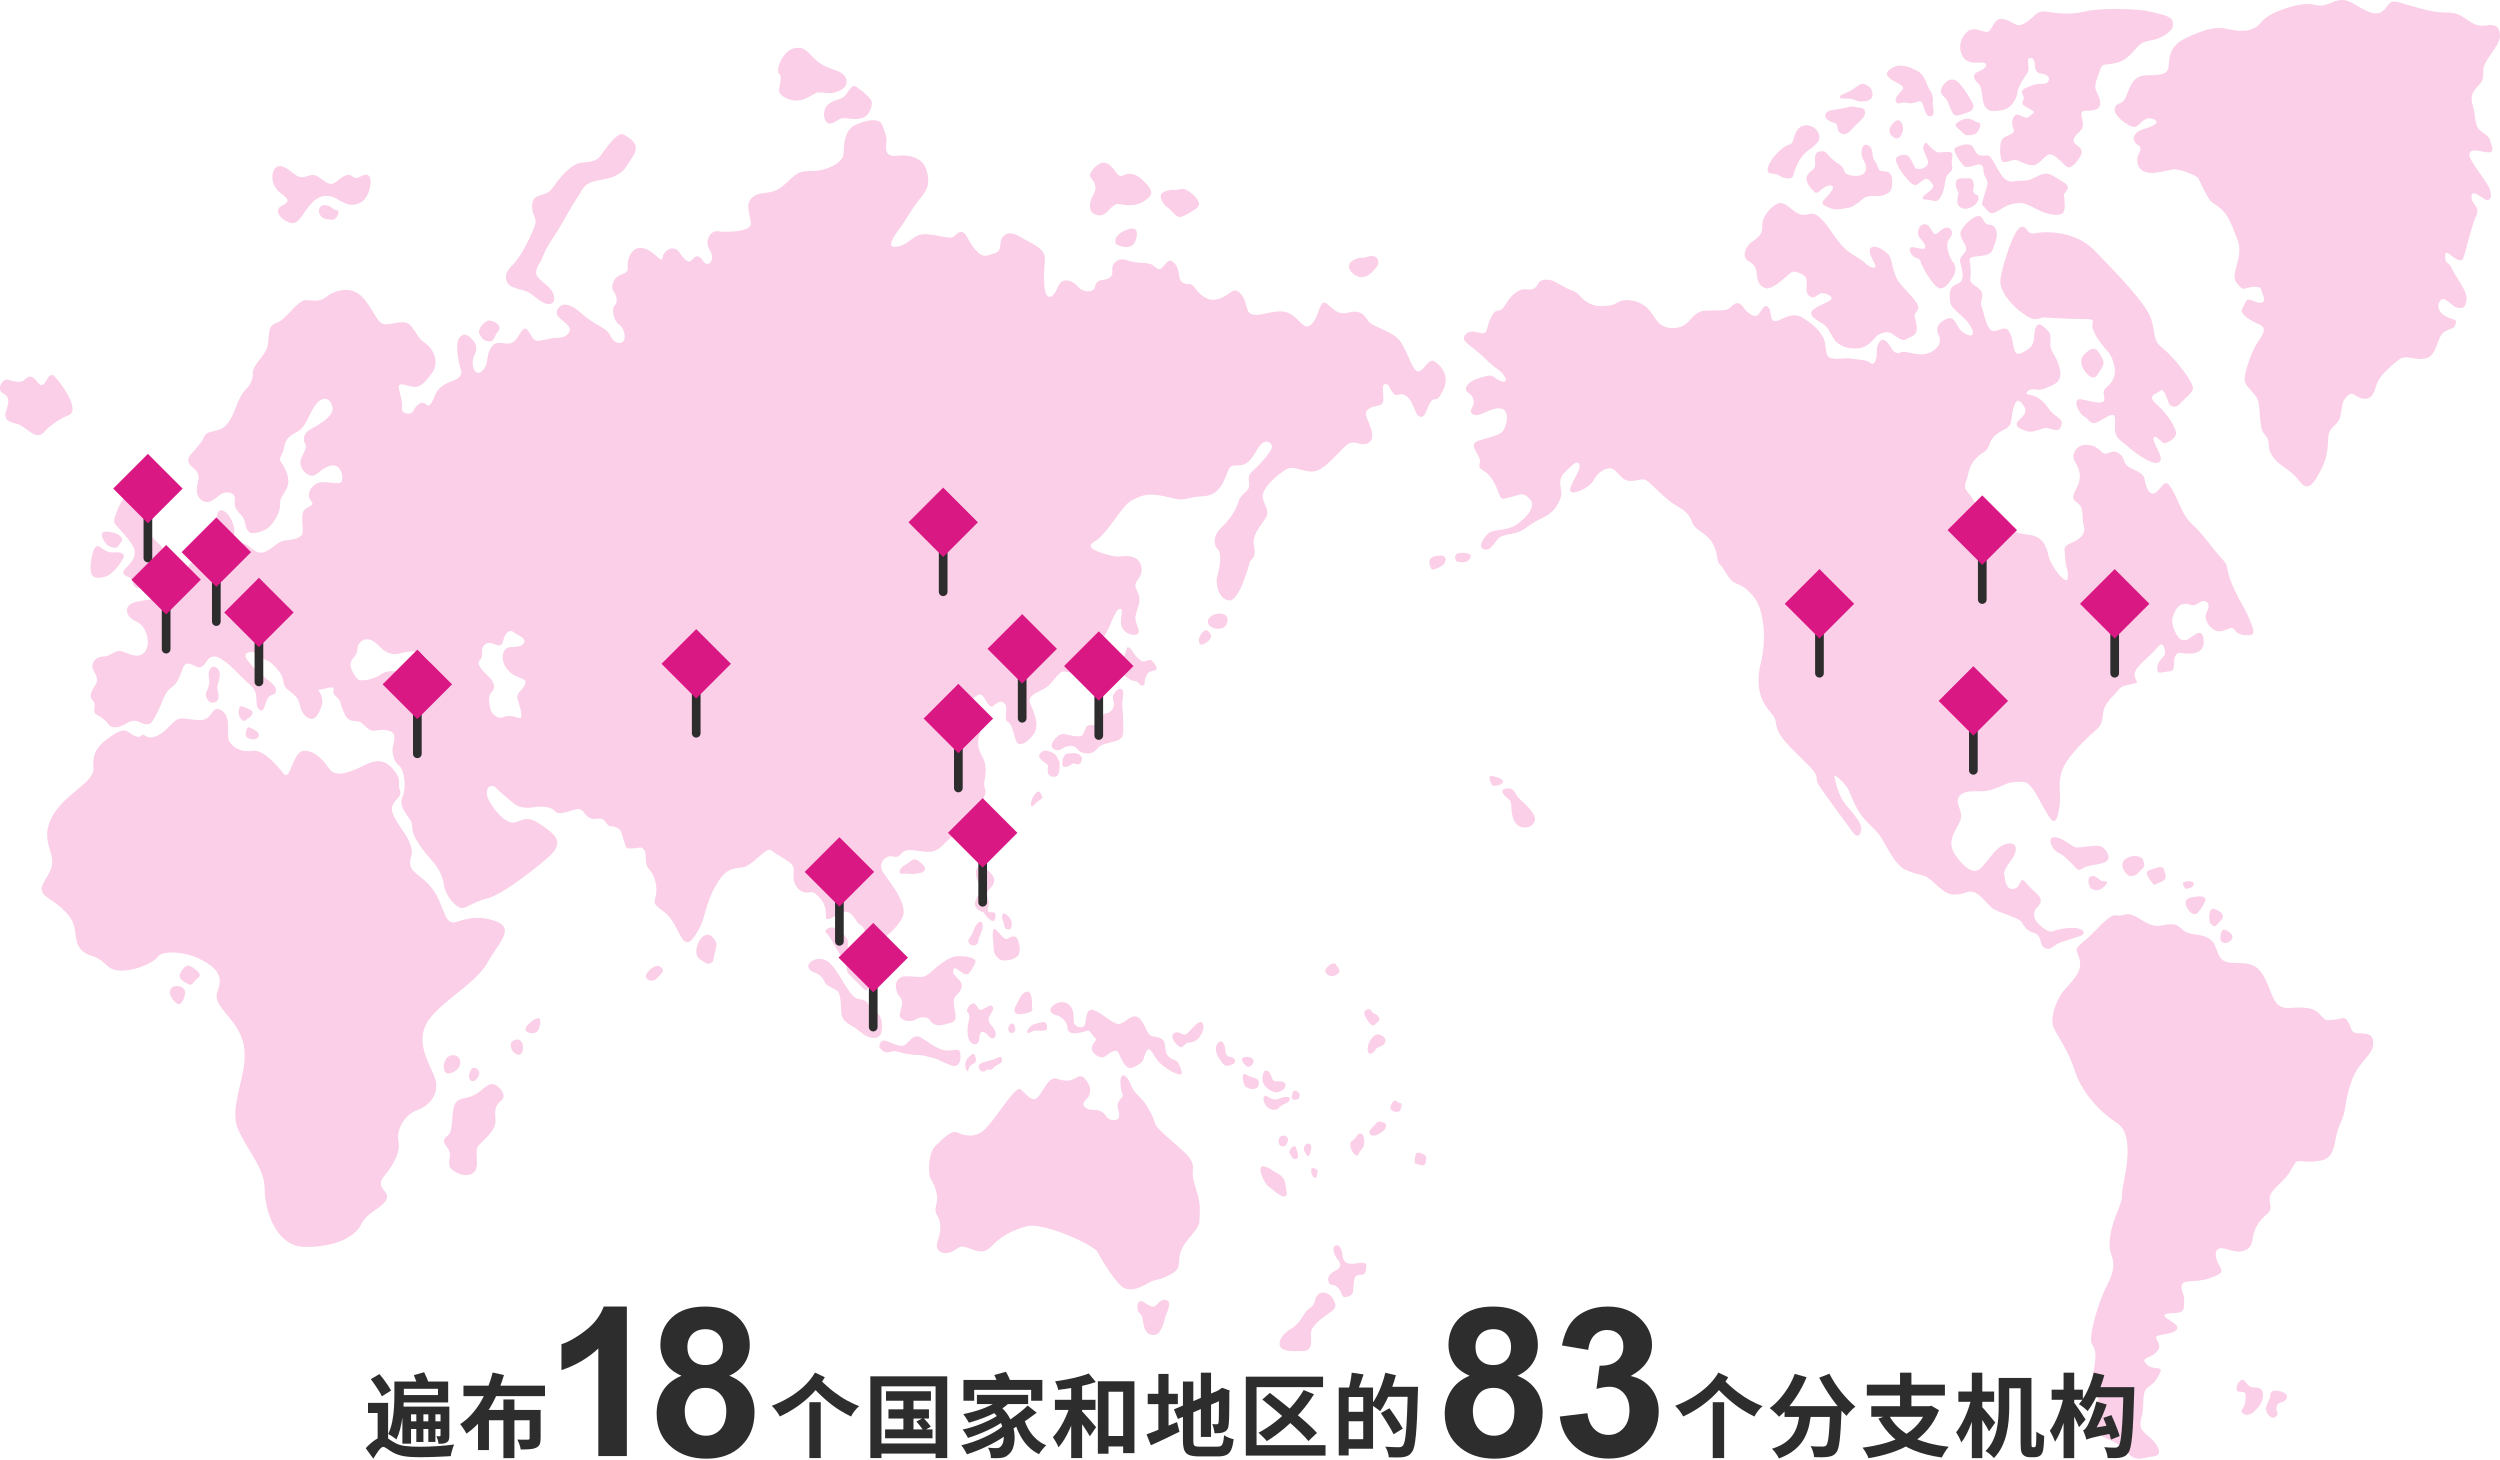 <?xml version="1.0" encoding="UTF-8"?><svg id="b" xmlns="http://www.w3.org/2000/svg" viewBox="0 0 608 355"><defs><style>.c{fill:#facfe7;}.d{fill:#da1884;}.e{fill:#2d2d2d;}</style></defs><path class="c" d="m97.145,191.807c1.187,2.474-2.473,2.663-1.712,5.707.761,3.044,5.707,7.229,4.566,10.844-1.141,3.615,1.638,3.871,4.376,6.849,4.065,4.423,3.161,10.276,6.849,8.941,4.162-1.506,7.078-.918,9.258-.141,4.975,1.773.722,5.298-1.926,10.113-2.649,4.816-10.113,8.669-13.966,13.485-3.853,4.816-.722,10.113.963,13.966,1.686,3.853-.722,7.224-4.094,8.428-3.371,1.204-5.057,5.057-4.575,7.465s-.722,5.298-3.371,8.428c-2.649,3.13,1.445,3.612.482,5.779-.963,2.167-4.575,2.89-6.261,6.261-1.686,3.371-7.465,5.538-13.966,5.298-6.502-.241-9.391-8.669-9.391-13.966s-4.094-9.15-6.502-14.689c-2.408-5.538,2.649-13.485,1.445-20.227-1.204-6.742-7.946-9.391-6.42-13.244,1.526-3.853-.322-5.779-3.934-7.706s-9.391-2.408-10.595-.722c-1.204,1.686-6.02,3.612-9.391,3.371-3.371-.241-2.89-2.408-6.742-3.612-3.853-1.204-3.612-3.853-4.094-6.742-.482-2.89-3.371-5.298-6.676-7.465-3.305-2.167.416-4.334,1.138-7.706.722-3.371-2.89-6.261,0-11.799,2.89-5.538,10.354-8.428,10.113-11.799-.241-3.371.482-5.298,4.334-7.906,3.853-2.608,3.853-.763,5.779,0,1.926.763,1.204-1.004,2.649,0s3.853-.281,6.02-2.689c2.167-2.408,2.89-1.445,6.742-1.204,3.853.241,2.89-3.853,5.538-2.408,2.649,1.445,1.204,6.02,1.926,7.465.722,1.445,2.89,2.89,5.538,2.408,2.649-.482,6.02,3.371,7.706,5.551,1.686,2.18,2.167-5.551,5.057-5.551s4.816,2.649,6.261,4.575c1.445,1.926,4.816.722,8.669-1.204,3.853-1.926,5.63-.098,6.742,1.204,2.267,2.655.957,3.581,1.466,4.642Zm12.717,92.589c.47.44,3.278,2.326,5.216.853,1.938-1.473,0-5.195,1.318-6.668,1.318-1.473,4.419-3.644,4.109-6.513-.31-2.869.31-3.411,1.551-4.574,1.241-1.163-.62-3.489-2.093-3.799-1.473-.31-2.559,1.551-4.652,2.636s-4.187.388-4.884,2.714c-.698,2.326-.155,5.97-1.473,7.055-1.318,1.085-1.318,1.473,0,3.256,1.318,1.783-.663,3.566.909,5.04ZM13.067,91.394c-1.369-1.076-1.858,2.445-3.032,2.249s-1.899-3.468-4.01-1.324c-.858.871-2.445.542-4.01.053-1.565-.489-2.836,2.543-1.369,3.227s1.76,1.858.88,4.205.782,2.836,2.738,3.325c1.956.489,4.499,4.205,6.357,2.054,1.858-2.151,5.005-3.844,5.868-4.107,3.521-1.076-2.054-8.606-3.423-9.682Zm39.812,76.314c-.351-1.265,1.476-3.795,0-5.13-1.476-1.335-2.361.615-2.108,1.897.213,1.079.14,2.6-.492,3.584s.279,2.781,1.195,2.811c2.179.07,1.757-1.897,1.406-3.162Zm298.08-72.806c-1.706,3.547-1.841,1.347-2.963,2.784-1.122,1.437-1.167,3.906-2.559,3.681-1.392-.224-1.482-3.502-3.277-4.939-1.796-1.437-2.289.449-3.322-.808-1.033-1.257-1.077-2.559-2.155-2.155-1.077.404.718,4.669-1.122,5.073-1.841.404-4.22.853-3.098,3.277,1.123,2.424,2.11,5.073.18,5.971-1.93.898-3.232-1.167-5.253.539-2.02,1.706-5.253,6.106-7.991,6.33-2.739.224-4.624-1.616-6.6-.494-1.975,1.122-6.42,4.849-5.657,7.183.763,2.335,1.751,3.143.449,4.983-1.302,1.841-3.098,3.996-2.649,6.285.449,2.29.18,2.739-.943,3.906,0,0-2.424,9.608-4.983,9.518-2.559-.09-3.591-4.13-2.918-6.196.673-2.065,1.033-5.387.045-6.285-.988-.898-1.212-3.233.808-5.163,2.02-1.93,3.502-4.041,4.175-6.196.673-2.155,1.93-2.29,2.514-3.412.584-1.122-.673-2.739.808-4.041,1.482-1.302,5.118-5.118,4.894-6.241-.224-1.122-1.689-1.661-2.865-.224-1.176,1.437-1.894,3.637-3.645,4.534-1.751.898-3.188-.404-4.085,1.482-.898,1.886-1.706,6.061-5.926,6.375-4.22.314-3.367.629-5.298.808-1.931.18-6.42-1.975-9.832-.853-3.412,1.122-4.041,2.29-6.061,4.983-2.02,2.694-3.637,5.073-5.522,6.151-1.886,1.077-.494,2.155,3.188,3.143,3.681.988,2.873,0,5.702.449,2.829.449,3.233,3.637,1.976,5.253-1.257,1.616-.943,1.93-.135,3.816.808,1.886-.359,3.502-.673,5.432-.314,1.93,1.661,3.816.314,4.4-1.347.584-3.457-.584-3.816-2.245-.359-1.661.853-4.534-.539-3.861-1.392.673-2.738,6.869-5.028,8.306-2.289,1.437-2.469,3.681-4.22,5.477-1.751,1.796-2.559,1.706-3.996,1.392s-2.649,2.828-4.714,4.041c-2.065,1.212-4.579,1.841-3.547,3.996,1.032,2.155,2.245,5.253.673,7.318-1.571,2.065-3.008,2.649-3.816,2.065-.808-.584-1.032-4.535-2.334-5.163s.224-3.367-.808-4.445c-1.033-1.077-1.841-.135-2.873.584-1.033.718-1.661-1.796-2.649-2.649-.988-.853-4.265,2.29-3.233,3.951,1.033,1.661,3.367,3.637,2.694,5.387-.673,1.751-.539,3.637.539,5.432,1.077,1.796,1.077,3.816.628,5.926-.449,2.11.808,2.29-.045,3.861-.853,1.571-1.122,3.053-3.412,4.355-2.29,1.302-1.841,3.592-4.13,5.253-2.29,1.661-3.188,3.682-5.522,3.906-2.335.224-5.567-1.122-6.824.179-1.257,1.302-1.392,1.167-2.739.943-1.347-.224-3.053,1.482-2.29,3.322.763,1.841,6.779,7.991,4.939,11.628-1.841,3.637-6.869,7.004-7.992,5.926-1.122-1.078-.763-3.322-1.975-4.041-1.212-.718-1.033-1.392-2.559-2.873-1.526-1.482-3.861.898-5.342,1.302-1.482.404.224-2.335-1.931-4.849-2.155-2.514-2.065-1.482-3.682-1.616-1.616-.135-3.142-2.02-2.963-4.041.18-2.02.18-2.514-1.302-3.547-1.481-1.033-2.694-1.571-4.041-2.649-1.347-1.078-4.445,3.771-7.094,4.13-2.649.359-4.085.269-6.51,4.49-2.424,4.22-2.604,8.036-3.951,10.371-1.347,2.335-2.29,3.861-3.502,3.143-1.212-.718-2.245-4.579-4.355-6.555-2.11-1.975-3.502-1.975-2.829-4.175.674-2.2-.045-5.208-1.482-6.779s-.449-3.457-1.167-4.624c-.718-1.167-1.302-.539-2.918-.494-1.616.045-1.392.18-2.155-2.02-.763-2.2-.359-2.469-1.796-3.098s-1.482.359-2.604-1.302c-1.122-1.661-2.469-.18-3.906-1.033-1.437-.853-.988-1.302-1.931-1.841-.943-.539-.898-.269-3.636.449-2.739.718-2.514-.135-3.367-.674s-2.559-.808-4.624-.494c-2.065.314-3.906,0-4.894-.943-.988-.943-3.098-2.469-4.265-3.771-1.167-1.302-3.412.18-1.571,3.367,1.841,3.188,4.445,5.567,6.375,4.983,1.931-.584,2.739-1.706,6.196.674,3.457,2.379,6.061,4.265,1.257,8.261-4.804,3.996-11.089,8.8-14.546,9.653-3.457.853-4.759,2.335-6.061,2.29-1.302-.045-3.906-2.783-4.31-5.567-.404-2.783-1.886-4.849-3.098-6.151-1.212-1.302-4.535-5.432-4.579-7.408-.045-1.975-.494-2.2-1.482-3.681-.988-1.482-1.661-2.559-.808-4.624.853-2.065.269-6.33-.988-7.228-1.257-.898-1.796-3.188-1.481-4.579.314-1.392,1.167-3.592-1.437-3.996-2.604-.404-3.187.808-4.804-.539-1.616-1.347-1.392-1.661-3.098-1.706-1.706-.045-2.155-1.077-2.828-2.694-.674-1.616-.404-1.886-1.078-2.694-.673-.808-1.436-1.033-1.167-2.29.269-1.257-3.098.269-3.636.045-.539-.224,1.392,1.571.808,3.592-.584,2.02-1.706,4.624-3.726,3.053-2.02-1.571-1.302-3.637-2.649-4.983s-2.379-1.751-2.783-2.694,0-2.065-1.706-3.951c-1.706-1.886-1.976-1.931-3.637-2.604-1.661-.673-1.796-1.886-2.918-1.571-1.122.314-2.301.441.6,3.565,2.901,3.124,5.775,4.202,5.64,5.773-.135,1.571-1.347.539-2.11,2.11-.763,1.571-.898,3.758-2.11,2.395-1.212-1.363.449-3.717-2.155-5.907-2.604-2.19-5.028-5.467-7.812-6.68,0,0-1.616-.718-2.649.943-1.033,1.661-1.796,1.788-2.559,1.365-.763-.423-2.424-1.418-3.098,0-.673,1.418-1.122,3.887-2.918,5.055-1.796,1.167-2.155,3.637-3.502,6.196-1.347,2.559-1.571,2.873-2.829,2.739-1.257-.135-2.379-1.571-4.4-.314-2.02,1.257-3.816,1.489-4.624.34-.808-1.148-1.796-1.777-2.918-2.361-1.123-.584.045-2.469-.718-3.233-.763-.763-1.167-1.526.314-3.681,1.481-2.155-.404-3.277-.584-4.534-.179-1.257.943-2.688,2.694-2.669,1.751.02,2.828-1.686,4.265-1.327,1.437.359,4.22,2.2,5.792.224,1.571-1.975.494-6.375-2.065-7.408-2.559-1.033-3.502-3.996.045-4.804,3.547-.808,7.498-.494,8.665-2.783,1.167-2.29,1.167-2.649,2.379-3.233,1.212-.584.988-.988,1.571-2.604.584-1.616,4.041-1.437,5.298-2.155,1.257-.718,2.334-2.29.988-4.086-1.347-1.796.314-2.739.494-4.49.18-1.751.314-3.681,2.02-2.604s2.469,3.637,2.38,5.163c-.09,1.527-1.796,4.041-.763,4.22,1.033.18,1.751-2.155,3.367-1.482,1.616.674,2.829,2.918,5.028,1.841,2.2-1.077,2.963-2.559,4.983-2.739,2.02-.18,3.771-.584,3.996-1.886.224-1.302-.584-4.714.539-5.612,1.122-.898,2.514-.988,1.481-2.155-1.032-1.167-.449-3.008,1.257-4.086,1.706-1.078,5.567.539,6.196-.539.629-1.077-.224-4.579-2.739-3.861-2.514.718-3.277,2.739-4.759,2.424-1.482-.314-3.098-2.335-2.289-4.265.808-1.93,1.481-2.514.898-3.547-.584-1.033-.314-2.649,1.526-3.592,1.841-.943,5.567-3.098,5.163-5.208s-2.245-3.143-4.175-.539c-1.931,2.604-2.02,5.163-4.49,6.51-2.469,1.347-2.739,1.975-3.143,3.951s-1.482,2.38-.673,3.457c.808,1.077,2.559,4.175,1.302,6.42-1.257,2.245-1.661,2.29-1.571,3.996.09,1.706-1.661,4.49-2.828,5.432-1.167.943-2.963,1.392-3.996,1.347s-1.482-1.167-1.751-2.649c-.27-1.482-1.078-1.751-1.976-3.008-.898-1.257-.224-2.29-.494-3.188-.27-.898-2.065-1.706-3.816-.269-1.751,1.437-2.873,2.11-4.265,1.077-1.392-1.033-1.257-2.739-.853-4.445.404-1.706-.045-2.38-.853-3.098-.808-.718-2.469-1.796-.763-3.681,1.706-1.886,2.694-3.098,3.188-4.265.494-1.167,1.796-.988,3.771-1.706,1.975-.718,3.143-3.367,3.906-5.432.763-2.065,1.571-3.547,2.559-4.445.988-.898,1.616-2.559,1.526-3.771-.09-1.212,1.033-2.424,2.424-4.31,1.392-1.886,1.212-2.424,1.437-4.669.224-2.245.494-2.783,2.334-3.457,1.841-.673,4.804-5.432,6.734-5.343,1.931.09,3.367.539,4.983-.808,1.616-1.347,5.792-2.963,8.665,0,2.873,2.963,3.502,6.555,5.567,6.689,2.065.135,4.849-1.482,6.42.494,1.571,1.975,1.616,2.918,3.367,4.086s3.726,4.445,1.616,7.318c-2.11,2.873-3.143,3.547-4.714,3.277-1.571-.269-3.592-1.257-3.322.269.27,1.526.988,3.457.763,4.939-.224,1.482,2.245,1.796,2.784.673.539-1.122,1.93-2.694,3.008-1.616,1.077,1.077,1.736-.943,2.395-2.469.658-1.526,2.185-2.469,3.98-3.143,1.796-.673,2.649-1.437,2.11-2.963-.539-1.527-1.347-6.016-.404-7.408.943-1.392,1.931-1.167,3.143.135,1.212,1.302,1.392,2.514.539,4.086-.853,1.571-.09,4.939,1.571,3.951,1.661-.988,1.571-3.143,1.841-4.265.27-1.122.988-2.649,2.245-2.828,1.257-.18,2.963.718,4.22-.494,1.257-1.212,1.886-3.771,3.008-2.739,1.122,1.033,1.122,2.963,3.053,2.694,1.93-.269,2.649-.718,4.579-.718s3.412-1.527,2.424-2.873c-.988-1.347-3.682-2.245-2.604-4.086,1.077-1.841,3.188-1.347,6.061,1.257,2.873,2.604,5.836,3.233,6.645,5.073.808,1.841,2.469,2.379,3.232,1.482.763-.898.18-3.367-1.033-4.086s-1.93-3.771-1.077-4.579c.853-.808.584-2.424-.269-3.547-.853-1.122.09-3.277,1.571-3.861,1.482-.584,2.065-.853,1.886-2.155-.179-1.302.853-5.163,3.816-4.4,2.963.763,4.4,3.951,4.669,2.245.27-1.706,2.649-3.322,4.13-1.167,1.482,2.155,2.29,2.694,3.143,1.616.853-1.077,1.661-1.032,2.694.539,1.033,1.571,3.053-.314,1.527-2.739-1.527-2.424.314-4.894,1.885-4.624,1.571.269,8.081.269,8.081-1.796s-1.616-4.624.359-6.42c1.975-1.796,4.445-.314,7.408-2.784,2.963-2.469,3.233-3.726,6.824-3.636,3.592.09,7.857-1.975,7.947-4.175.09-2.2.225-5.657,2.649-6.914,2.424-1.257,6.15-2.11,6.824,0,.673,2.11,1.122,2.424.943,4.175-.179,1.751-.224,3.502,2.559,3.188,2.784-.314,6.33.224,7.273,3.681.943,3.457-.045,4.759-1.841,7.004-1.796,2.245-3.187,4.804-4.22,6.241-1.032,1.437-4.489,5.702-1.257,5.208,3.233-.494,3.861-3.098,6.959-3.053,3.098.045,6.151,1.482,7.094.449.943-1.032,2.065-1.661,3.053.18.988,1.841,2.918,5.208,4.983,4.534,2.065-.673,3.053-.539,3.143-2.739.09-2.2,1.886-3.592,4.714-1.841,2.828,1.751,6.375,2.783,6.106,5.657-.269,2.873-.583,8.889,1.078,8.979,1.661.09,1.841-3.143,3.188-3.771,1.347-.629,2.873.225,3.906,1.437,1.032,1.212,2.918,1.212,3.636.584.718-.629.09-2.065,2.11-2.335,2.02-.269,2.649-.853,2.469-2.514-.179-1.661,1.616-3.098,3.771-2.245,2.155.853,4.939.314,6.106,1.167,1.167.853,1.482,1.482,2.424.404.943-1.077,1.661-2.38,3.008-.673,1.347,1.706.494,3.681,1.841,4.489,1.347.808,1.706-.269,2.739,1.033,1.032,1.302,2.783,3.726,5.702,3.008,2.918-.718,3.592-3.008,5.163-1.751,1.571,1.257,1.661,3.098,2.2,4.49.539,1.392,2.335,1.167,4.265.763,1.931-.404,4.714-1.257,6.959.674,2.245,1.93,2.918,3.502,4.579,1.571,1.661-1.931,1.706-6.151,3.502-4.624,1.796,1.526,2.694,2.783,5.343,2.11,2.649-.674,3.591.449,4.579,1.975.988,1.526,5.028,2.245,7.228,4.31,2.2,2.065,3.412,8.081,4.983,8.036,1.571-.045,2.424-3.457,4.041-2.38,1.616,1.077,3.726,3.412,2.02,6.959Zm-247.308,64.995c-1.692-1.691-3.625-1.691-5.497-1.208-1.873.483-2.598.604-4.108-.121-1.51-.725-1.329-1.329-3.262-2.598-1.933-1.269-3.504.181-3.745,1.208-.242,1.027,0,1.691-1.329,3.141s.604,4.229,1.329,4.893c.725.664,4.047-.06,5.497-1.148,1.45-1.087,3.476-.914,4.591-.604.944.262,2.356.967,3.504,1.752,1.148.785,1.873.785,3.564-.242,1.692-1.027,1.148-3.383-.543-5.074Zm21.808,4.531c-1.752-.785-3.745-3.081-3.081-5.558.664-2.477,3.383-.846,4.772-2.175,1.39-1.329-1.027-2.054-2.235-2.96-1.208-.906-2.175.544-2.537,2.114-.363,1.571-1.329,1.148-2.537.664-1.208-.483-2.356.242-2.537,1.208-.181.967.242,1.993-.664,2.903-.906.909.846,2.595,2.308,4.044,1.462,1.45,1.558,2.779.531,3.745-1.027.967-.302,3.927,0,4.591.302.665,1.57,1.994,2.96,1.39,1.39-.604,2.96,0,2.96,0,.988.229.665.362,1.208.153.543-.209-.061-2.51-.665-4.261s.846-2.054,1.627-3.564c.781-1.51-.358-1.51-2.11-2.296Zm48.363,67.361c.396-1.9.871-2.137-.396-3.72-1.267-1.583-3.246-.475-3.958,2.296s1.346,3.166,1.979,3.72c.633.554,1.662.237,1.979-.396l.396-1.9ZM27.684,134.343c-1.803.164-2.54-.901-3.688-1.475s-1.885,2.704-1.956,4.917.644,3.196,3.267,2.54c2.622-.656,4.589-4.425,4.589-4.425.726-1.177-.41-1.721-2.213-1.557Zm1.803-2.54c.82-.983-.656-2.295-3.41-2.511s-.428,3.148.377,3.51c2.243,1.009,2.213-.016,3.032-.999Zm11.418,4.861c-1.093-1.176-1.093-1.501-1.311-2.812-.219-1.311-.874-1.366-2.622-3.278-1.748-1.912-1.311-3.497-1.858-5.136-.546-1.639-1.257-.874-2.295-1.803-1.038-.929-.71-2.295-1.967-2.677-1.257-.382-3.223,5.136-3.114,5.9.109.765,2.185,2.459,4.207,5.299,2.021,2.841-.109,4.698-1.475,6.174-1.366,1.475.492,1.803,1.202,2.194s.328,1.466,1.038,2.067,1.366.601,2.459.109,1.748-.055,2.24.492c.492.546,2.021.382,2.841-.82.82-1.202,1.202-1.849,1.202-1.849,1.202-1.849.546-2.686-.546-3.862Zm46.873-87.446c2.205-1.225,3.063-6.003,1.715-6.615s-2.45,1.47-3.675.368c-1.225-1.103-2.695.123-4.043,1.225-1.348,1.103-2.205.368-4.043-.98-1.838-1.348-2.573-.245-4.288-.123-1.715.123-3.063-2.45-5.268-2.695-2.205-.245-2.94,4.41,0,6.493,2.94,2.083,1.593,2.45.123,3.308-1.47.858-.49,2.94,2.083,3.92s3.185-2.94,6.125-5.39c2.94-2.45,6.003,0,6.003,0,1.689.858,3.063,1.715,5.268.49Zm-7.079,4.232c1.355.065,2.129-2.387,1.226-2.323s-1.29-1.161-2.968-1.226c-1.678-.065-1.355,1.871-1.355,1.871.452,1.419,1.742,1.613,3.097,1.678Zm38.307,29.574c1.257.149,1.127-1.416,2.171-2.459,1.043-1.043-.596-2.385-1.938-2.608-1.341-.224-3.147,2.201-2.683,3.13.745,1.49,1.192,1.788,2.45,1.938Zm14.69-23.921c1.416-2.236,2.459-3.726,4.471-7.378,2.012-3.651,1.788-2.683,3.353-5.515s5.291-2.087,7.899-3.353,2.683-2.012,4.546-4.918c1.863-2.906-.671-4.248-2.31-5.216-1.639-.969-4.993,4.471-5.813,5.44-.82.969-2.161,1.192-4.471,1.416-2.31.224-5.067,3.353-6.579,5.589-1.512,2.236-2.438,1.863-4.152,2.608s-1.341,3.428-.671,4.844c.671,1.416.075,2.236-.596,3.95-.671,1.714-2.832,6.111-4.993,8.197-2.161,2.087-1.49,4.322.373,5.067,1.863.745,1.938.522,3.353,1.043,1.416.522,3.428,2.906,5.142,3.055s1.863-1.341,1.118-2.906c-.745-1.565-2.832-2.459-3.726-3.875s.894-3.577.894-3.577c0,0,.745-2.236,2.161-4.471Zm74.472-38.055c-.77-.616-1.463.616-2.464,2.002-1.001,1.386-2.31.847-4.158,2.233-1.848,1.386-1.232,4.928.308,4.774s1.694-1.155,3.157-1.309c1.463-.154,2.079.539,4.466,0s2.541-3.465,2.541-3.465c.341-1.439-3.08-3.619-3.85-4.235Zm-4.158,1.078c2.31-1.001,2.387-2.849,1.001-4.08s-3.85-1.156-6.237-3.158c-2.387-2.002-2.849-3.696-5.621-3.157s-4.62,5.313-3.697,6.16c.922.847.079,2.695.002,4.081-.077,1.386,2.772,2.695,4.774,2.464s3.923-1.887,4.543-1.925c2.541-.154,2.926.616,5.236-.385Zm72.37,35.707c.416-1.874-.208-3.019-3.019-1.665-2.81,1.353-2.114,3.182-1.77,3.331,3.123,1.353,4.372.208,4.788-1.665Zm2.726-9.536c1.885-1.557.328-2.95-1.147-4.425-1.475-1.475-3.114-2.049-4.753-1.229-1.639.82-1.885-1.803-3.852-2.868s-4.425,2.131-4.283,2.95,2.234,2.049.923,4.425-1.147,4.179,0,4.835,2.377.574,3.442-.656c1.065-1.229,2.055-1.794,2.459-1.721,3.606.656,5.327.246,7.212-1.311Zm12.481,1.083c-.129-1.153-3.043-3.897-4.467-3.405-1.424.492-1.878-.168-3.885.609s-.324,3.237.712,3.885c1.036.647,1.683,1.878,2.59,2.266.906.388,3.755-1.619,3.755-1.619,0,0,1.424-.583,1.295-1.736Zm40.906,13.086c-1.182.492-1.773-.295-3.742,1.083-1.97,1.379.689,4.136,2.757,3.841,2.068-.295,3.644-3.053,3.644-3.053.394-2.166-1.477-2.363-2.659-1.871ZM59.74,175.153c.727-.665,1.101-.499,1.6-1.496.499-.997-1.108-1.219-2.271-1.828-1.163-.609-1.163,1.773-.831,2.437,0,0,.776,1.551,1.502.886Zm1.693,4.653c.98.111,1.679-.609,1.513-1.274-.166-.665-1.44-1.274-2.216-1.606-.466-.2-.705.221-.837.708-.088.324-.127.678-.154.898-.094.785.714,1.163,1.693,1.274Zm-15.545,59.566c.921.496,1.063-.708,2.267-1.544,1.204-.836-.283-1.856-1.559-2.707-1.275-.85-2.207.48-2.763,1.63-.672,1.389,1.134,2.125,2.055,2.621Zm-2.71,4.747c1.116.567,1.86-1.984,1.86-2.763s-.779-1.771-2.48-1.488-1.204,2.055-1.063,2.267c0,0,.567,1.417,1.683,1.984Zm64.786,14.916c-.25,2.714,1.702,2.256,3.002,1.262,1.3-.994.918-2.523.918-2.523-.841-1.912-3.67-1.453-3.92,1.262Zm8.431,2.638c.535-1.223-.382-1.988-1.182-1.988s-1.296,1.864-1.111,2.447c.459,1.453,1.759.765,2.294-.459Zm10.781-7.226c-.153-1.415-1.07-2.026-2.294-1.415-1.223.612-.476,2.375,0,2.829,1.682,1.606,2.447,0,2.294-1.415Zm4.206-6.232c-.153-1.223-1.606-.382-2.906.918-1.3,1.3-.535,1.988.765,2.141s1.682-.841,1.682-.841c0,0,.612-.994.459-2.217Zm29.116-13.161c-.292-.219-1.608-.365-2.997,1.389-1.389,1.754,1.023,2.558,1.9,1.754.877-.804,1.218-1.035,1.681-1.754.484-.751-.292-1.17-.585-1.389Zm133.775-84.948c-1.355,1.355.181,2.709,1.625,2.799,1.445.09,2.401-.448,2.619-1.806.361-2.258-2.89-2.348-4.244-.993Zm-.524,3.341c-.795-.722-2.275,1.174-2.185,2.438.09,1.264.964.952,1.716.452,1.896-1.264,1.264-2.167.469-2.89Zm-17.769,12.19c1.153.072.793.937,1.73,1.081s.505-1.153.937-2.091c.433-.937.721-1.298,1.946-1.514,1.225-.216.577-1.153,0-1.946s-.865-.793-1.802-.433-1.153.072-2.091-.721c-.937-.793-1.225-1.946-2.018-2.451-.793-.505-.577.288-1.153,1.658-.577,1.37-1.009,1.802-1.081,2.731-.072.928-1.586.225-2.523.009-.937-.216-.216,3.676.649,4.037s1.298-.216,1.586-1.153,1.37-.505,1.37-.505c0,0,1.298,1.225,2.451,1.298Zm-8.894,10.61c-.492.328-1.147,0-2.185.109s-.983,1.42-1.53,2.295c-.546.874-3.223.164-4.316-.109-1.093-.273-2.24.601-3.059,1.967-.82,1.366.601,2.131,1.53,1.912.929-.219,1.093-.82,2.459-.983,1.366-.164,1.639.382,2.349,1.038.71.656,1.584.71,2.24.765.656.055,1.584-.219,2.349-1.257.765-1.038,2.732-1.257,4.371-1.748s1.803-1.257,1.883-2.295-.135-5.463-.244-6.488c-.109-1.025.601-3.018,0-3.728s-1.475.273-1.993.929-.192,1.694-.028,2.295c.164.601-.382,2.349-1.803,2.513-1.42.164-1.42,1.967-1.42,1.967,0,0-.109.492-.601.82Zm-7.321,7c-1.42.116-1.53,2.452-1.311,2.998s1.584.164,2.185-.382.656.055,1.584,0,.929-1.584.929-1.584c-.82-1.366-1.967-1.147-3.387-1.031Zm-4.972,4.309c.055.983.765,1.42,1.694,1.366s1.093-.983,1.202-2.412c.109-1.428-.164-1.467-.492-2.123-.328-.656-.328-1.038-2.131-1.694-1.803-.656-2.677,1.093-2.24,1.639.437.546,1.111,1.047,1.584,1.366.91.613.328.874.382,1.858Zm-1.584,6.778c.546-.434.273-.823-.273-1.588s-1.366.546-1.803,1.257-.492,1.748-.273,2.076.71-.492,1.257-.983c0,0,.546-.328,1.093-.761Zm-13.644,8.277c.337-.675-.202-2.497-.877-3.037s-1.08,1.89-1.012,2.227-1.755,2.295-.81,3.105c.945.81,1.957-.81,2.362-1.62l.337-.675Zm-14.916,9.314c.742-.607.135-1.485-1.215-2.497-1.35-1.012-1.485-.135-3.375.945s-1.215,2.43-.675,2.16,1.552.067,2.7,0c0,0,1.822,0,2.565-.607Zm16.199,11.812c.877.675,1.215-.067,1.282-.945.067-.877-.472-1.012-1.282-.945s-.675-.945-.405-1.755c.27-.81-.202-1.08-.337-2.497-.135-1.417,1.417-1.62,1.687-3.24.27-1.62-2.43-3.712-3.663-3.581-1.233.131-.859,3.041.001,4.121.86,1.08.084,2.092-.793,3.915s.877,2.835,1.822,3.037c0,0,.81,1.215,1.687,1.89Zm5.197,1.147c.135-1.08-.607-1.957-1.417-2.565s-1.147.54-.81,1.35c.337.81.461,2.125.81,2.227,1.147.337,1.282.067,1.417-1.012Zm-7.154-.337c-.472-.945-1.35.135-1.791.945-.441.81-.301,1.35-1.246,2.497-.945,1.147.202,2.16,1.246,1.89s.779-1.485,1.032-1.89c0,0,1.232-2.497.759-3.442Zm2.902,7.02c.202.81,1.215,2.16,2.565,2.025s1.485-.067,2.7-.742c1.215-.675,1.08-2.632.54-4.117-.54-1.485-1.485-1.08-2.43-.472s-1.89-1.282-3.032-2.226c-1.142-.943-.546,3.311-.546,3.311,0,0,0,1.412.202,2.222Zm-38.136-5.533c-1.803-1.241-3.66.258-2.568,1.018s3.059,5.906,4.152,5.796.929-2.291.983-3.503c.044-.985-.765-2.069-2.568-3.311Zm6.174,14.244c1.202,1.202,1.202.546,1.53-1.53.328-2.076-.874-4.917-1.639-5.899-.765-.982-1.202,1.2-2.841.751-1.639-.449-.983,2.416-.654,3.071,0,0,2.402,2.404,3.604,3.606Zm-5.245,5.682c.109,2.513,1.748,2.95,3.387,4.043,1.639,1.093,2.404,2.185,4.261,2.404,1.858.219,2.513-1.202,2.185-3.824-.328-2.622-2.076-2.732-3.004-4.043-.928-1.311-.711-1.202-2.8-1.639-2.089-.437-4.139-6.01-6.652-8.53-2.513-2.52-5.791-.43-5.354.881s1.858,1.093,2.95,2.076c1.093.983.765,1.748,1.858,2.404,1.093.656,2.078,1.145,2.078,1.145.858.45.982,2.57,1.091,5.083Zm26.443,2.841c2.076-.546,1.311-1.858.983-4.371-.328-2.513.874-1.967,1.748-3.993s-2.185-2.891-1.967-4.311,1.093-.219,2.513.609c1.42.828,1.858-.828,2.793-2.365s-2.575-1.96-4.651-1.777c-2.076.182-4.808,2.768-6.447,4.142-1.639,1.374-2.185.702-5.573.702s-2.841,3.606-1.629,4.917.209,2.95.01,4.371c-.198,1.42,2.493,2.076,3.913,1.202,1.42-.874,2.948-.523,3.278,0,1.311,2.076,2.95,1.42,5.026.874Zm-13.163,6.841c1.042.285,3.11.917,5.077.917s2.841.546,4.043.765,2.185.983,4.261,1.748c2.076.765,2.513-1.202,2.295-2.841-.219-1.639-1.42-.546-3.497-.765s-4.152-1.967-5.9-3.037c-1.748-1.071-2.513.306-3.715,1.446-1.202,1.141-2.95-.048-4.808-.704-1.858-.656-1.748,1.53-1.748,1.53,1.639,2.295,2.95.656,3.992.941Zm22.56-7.47c-.246-1.147,1.557-2.459,1.009-3.278s-1.255,0-2.436.574c-1.181.574-1.032-.656-1.899-1.311s-2.329,1.393-1.809,1.967.628.983.211,2.704c-.416,1.721-.321,4.671,1.236,5.081,1.557.41,1.311-1.557,1.639-2.54.328-.983,1.475-.164,2.131.674.656.838,1.539.564,1.629-.346.154-1.557-1.465-2.377-1.711-3.524Zm-3.171,9.015c-.302-.574-.107-1.639-1.753,0-1.645,1.639-.076,4.098,0,3.114.076-.983.744-1.393,1.598-1.803,0,0,.458-.738.155-1.311Zm3.089,2.95c.901.164.738-.082,1.803-.895s1.393-.334,1.542-1.399c.148-1.065-.804-.82-1.552-.41-.748.41-1.383.41-3.138.987-1.755.577-.695,2.024-.335,2.106,1.353.307.778-.553,1.68-.389Zm6.064-11.141c-.574-.405-1.393.651-1.147,1.552.246.901,1.229.901,1.639,0,0,0,.082-1.147-.492-1.552Zm4.098-7.462c-.574-.738-1.639-.41-2.511,1.273s-1.669,2.824-1.091,3.48c.578.656,1.799.328,3.192,0s.901-1.311.901-1.311c0,0,.082-2.704-.492-3.442Zm4.098,7.814c-.164-1.2-1.147-.767-2.786-.352s-2.54,2.372-1.721,2.228.98-.635,1.721-.594c2.95.164,2.95-.082,2.786-1.282Zm11.391,2.694c.983,1.166.738.392-.164,1.922-.901,1.53.492,2.731,1.721,3.118,1.229.388,1.885-1.043,3.278-1.441s1.065.643,2.377,2.778c1.311,2.134,2.377,1.226,3.77.418s.983-1.651,1.885-3.196c.901-1.545,1.639,1.381,3.114,2.778,1.475,1.397,3.524,2.619,4.753,2.865s.492-1.229,0-2.447c-.492-1.217-1.393-.913-2.377-1.755s-.82-1.617-1.065-3.118c-.246-1.502-1.393-1.694-2.95-1.922-1.557-.228-1.803-3.378-3.442-4.54-1.639-1.162-2.95,1.08-4.507,1.494s-3.934-2.381-6.228-3.283c-2.295-.901-1.885,2.704-2.377,3.635s-2.459.463-2.622-.782c-.164-1.245.246-3.427-1.639-4.538-1.885-1.111-4.589.947-4.016,1.931s1.393.738,2.295,1.311,1.721,1.393,1.803,2.629c.082,1.236.983,1.551,2.459,1.333s2.131-.52,2.131-.52c.802-.258.82.164,1.803,1.329Zm26.552-3.046c-.656-1.47-2.459,1.061-3.688,2.236s-1.721-.766-3.278,0c-1.557.766,1.065,3.742,1.82,3.414s.884-1.147,2.032-1.147,2.049-.989,2.049-.989c0,0,1.721-2.043,1.065-3.513Zm7.212,9.841c1.065-.398.574-1.651-.41-1.755s-1.311-.633-1.393-1.945c-.082-1.311-.901-2.786-1.967-1.174s.983,4.124.983,4.124c.951,1.604,1.721,1.147,2.786.75Zm2.95-1.755c-1.393.224-.328,1.579.328,2.135s1.364-.101,1.557-.38c.901-1.299-.492-1.979-1.885-1.755Zm3.196,5.513c-.574-.574-1.475-.41-2.868-1.284-1.393-.874-.656,2.841,0,3.087.656.246,1.639.901,2.868,0,0,0,.574-1.229,0-1.803Zm4.753.39c-1.311.062-1.147-.554-1.639-1.674s-1.721-1.748-1.967.71c-.246,2.459,2.295,3.442,3.114,3.606.82.164,2.131-.768,2.131-.768.983-1.67-.328-1.936-1.639-1.874Zm.901,4.035c-1.311.492-1.721.574-3.278-.328-1.557-.901-1.065,1.803,0,2.622,1.065.82,2.295.738,2.868,0s1.833-.955,2.213-1.393c1.065-1.229-.492-1.393-1.803-.901Zm4.179-1.374c-.82-.636-1.229-.675-1.557.864-.328,1.539,1.557.755,1.557.755,0,0,.82-.983,0-1.62Zm9.178-31.078c-.656-.983-2.786.901-2.622,1.639.164.738,1.193,1.524,2.295,1.065,1.967-.82.983-1.721.328-2.704Zm10.162,13.981c.901-.688.082-1.689-.82-2.016-.901-.328-.656-1.475-1.885-.983s-.265,1.97.492,3c1.061,1.444,1.311.688,2.213,0Zm.391,3.061c-1.33-.495-3.013,2.052-2.85,3.691s1.393.901,1.885,0,1.86-.684,2.295-1.639c.41-.901,0-1.557-1.33-2.052Zm-20.347,27.375c-.206-.82-2.007.656-1.407,1.557s.457,1.377,1.407,1.311c1.187-.082.206-2.049,0-2.868Zm-1.925-1.472c.328-.734-.574-1.642-1.557-1.232s-.874,2.286,0,2.465c1.229.252,1.229-.498,1.557-1.232Zm5.655,2.005c.246-.697-.246-1.926-1.229-1.188s-.283,1.991,0,2.377c.901,1.229.983-.492,1.229-1.188Zm1.557,5.561c.164-.626-.328-.767-1.065-1.013s-.511,1.577,0,2.049c1.065.983.901-.41,1.065-1.036Zm-7.77,3.167c-.148-1.557-.835-2.295-2.137-2.996-1.302-.701-2.139-1.593-3.467-1.593s.344,4.098,1.41,4.835,3.301,3.032,4.195,2.377c.671-.492.148-1.065,0-2.622Zm17.932-7.943c.492-.834,1.311-1.235,1.215-2.815-.096-1.58-.478-1.862-1.133-1.78-.656.082-.901,1.311-1.885,1.78-.983.469,0,3.219,1.311,3.65l.492-.834Zm5.409-7.464c-.901-.328-1.065.164-2.352,1.475-1.287,1.311-.189,1.967.631,1.865.82-.102,2.426-1.097,2.693-1.865.398-1.147-.07-1.147-.972-1.475Zm4.835-3.819c.328-1.033-.574-.606-1.147-1.18s-1.147.328-1.475,1.147c-.328.82.725,1.38.983,1.393,1.639.082,1.311-.328,1.639-1.361Zm4.662,14.309c1.302.328,1.239-.574,1.402-1.469.164-.895-.901-1.317-1.885-1.557-.983-.24-1.065,2.288-.82,2.698l1.302.328Zm-19.823,30.158c.82.82.41,2.377,1.99,1.885,1.58-.492,1.37-.901,1.534-2.704s.164-2.622,1.639-2.622,1.393-1.065,1.475-2.284c.082-1.218-2.295-.339-3.923-.421-1.629-.082-1.813-1.393-1.895-2.213s-.492-2.622-1.639-2.213-.328,2.459.492,3.36.983,1.967-.492,2.704c-1.475.738-2.131,1.721-1.721,2.786.41,1.065.983.492,1.721.901l.82.82Zm-11.555,9.588c-2.459,1.393-3.36,3.442-2.704,4.507.656,1.065,2.704,1.065,5.491.983,2.786-.082,1.721-2.95,1.987-4.671.266-1.721,3.012-3.606,4.651-4.753,1.639-1.147,1.475-1.803.656-3.278-.82-1.475-2.704-2.049-3.738-.901s-.289,2.086-1.916,3.196c-1.803,1.229-1.967,3.524-4.425,4.917Zm-29.757-5.933c0-1.141-1.522-1.617-2.758-.095-1.237,1.522-2.188.285-3.615-.476-1.427-.761-1.807,1.902-.856,2.758s.666,1.332,1.046,2.996c.38,1.665,1.141,2.426,2.663,2.33,1.522-.095,2.283-3.139,2.663-4.661,0,0,.856-1.712.856-2.854Zm7.324-24.826c-.285-1.617-.571-2.283-1.332-4.995-.761-2.712.476-3.28-.856-5.461-1.332-2.181-8.085-6.856-8.561-8.663-.476-1.807-2.283-5.232-4.185-6.847s-1.712-3.711-3.044-4.619-1.332,1.288-1.046,3.129c.285,1.841.951,1.203-.285,2.607-1.237,1.403,0,2.687-.19,4.018s-2.283,1.237-3.139,0-1.522-1.522-3.424-1.585c-1.902-.063-2.758-1.364-1.522-2.433,1.237-1.07,1.427-2.83.285-4.447-1.141-1.617-1.617-1.522-2.949-.752s-2.568.656-4.376.086-2.663,1.807-4.376,4.158c-1.712,2.351-3.424-1.21-4.672-1.652-1.248-.442-5.601,6.815-8.264,9.574-2.663,2.758-5.612,1.522-7.039.951-1.427-.571-3.519,1.712-5.232,3.329s-1.807,6.754-1.141,7.895,1.046,1.807,1.513,3.805-.942,3.615,0,5.041c.942,1.427,1.246,3.329.199,6.373-1.046,3.044,2.283,3.519,3.995,2.283s1.998-1.141,4.09-.38,3.329,1.141,5.136-.761c1.807-1.902,4.471-3.71,8.466-4.756,3.995-1.046,16.361,4.566,17.217,6.278.856,1.712,4.566,7.895,6.468,8.751,1.902.856,3.9-.095,5.897-1.237,1.998-1.141,2.568-.476,5.422-2.093,2.854-1.617,1.522-2.378,2.378-5.327.856-2.949,4.28-5.232,4.566-7.324,0,0,.285-3.329,0-4.946Zm77.6-98.31c-.867-.914-.86-2.54-2.994-2.235s0,2.134.813,2.743c.813.61.102,3.454,1.321,5.385,1.219,1.93,3.981,1.676,4.775,0,.914-1.93-3.048-4.978-3.915-5.893Zm-3.915-3.556c.705-.813-.908-1.422-2.432-1.727-1.524-.305,0,2.337,0,2.337,0,0,1.727.203,2.432-.61Zm184.928,149.701c.318-1.748-.238-2.78-1.668-2.701-1.43.079-1.906-.556-2.701-1.589s-2.145.874-1.986,1.906.953.635,1.668.794.556.635.477,2.224c-.079,1.589-1.35,2.145-.794,2.78s1.668.715,2.621,0c0,0,2.065-1.668,2.383-3.416Zm3.377,1.986c.279-1.35,1.23-.715,2.183-1.668s.079-1.748-1.35-2.145c-1.43-.397-2.462.079-2.343.953.119.874-1.072,2.224-1.072,3.336s1.286,2.638,2.145,2.065c1.43-.953.159-1.192.438-2.542Zm-7.609-38.084c2.476-1.114,1.114-3.218,2.971-6.189,1.857-2.971,3.59-2.599,3.095-4.951-.495-2.352.248-3.095,2.476-5.199,2.228-2.104,2.599-3.342,3.466-4.704s2.228,0,6.313-.743c4.085-.743,2.971-5.199,4.704-8.789,1.733-3.59.99-5.199,2.723-10.274,1.733-5.075,5.075-6.437,5.323-8.912.248-2.476-.743-2.971-3.095-2.971s-1.857-.743-2.847-2.599c-.99-1.857-1.485-.866-3.466-.743-1.981.124-1.981.495-3.466-1.238-1.485-1.733-3.59-1.857-7.551-1.609-3.961.248-3.961-3.714-6.065-7.551-2.104-3.837-4.456-3.218-8.17-3.466s-2.723-3.837-4.828-5.57c-2.104-1.733-5.075-.866-6.684-2.352s-2.228-1.733-5.199-1.114c-2.971.619-4.951-1.733-7.056-2.498-2.104-.765-1.981.394-3.961.022-1.981-.371-4.951,3.961-7.922,6.313s-1.485,2.104-.99,4.704c.495,2.599-1.362,4.456-3.59,6.932-2.228,2.476-3.837,7.303-2.723,9.531s3.59,5.57,5.075,10.274c1.485,4.704,5.323,9.531,10.274,12.75,4.951,3.218,1.238,14.978,1.238,16.958s-.371,2.723-1.609,5.818c-1.238,3.095-1.857,6.808-1.114,8.912.743,2.104,1.114,3.961-.99,7.922-2.104,3.961-4.58,12.626-3.643,14.111.937,1.485,1.044,2.228.701,4.951-.343,2.723-1.39,4.58,0,6.402,1.39,1.822.962,1.768.219,4.243-.743,2.476.495,6.561,2.352,7.303,1.857.743,3.59,1.485,5.57,3.714s3.714.99,6.189.743.99-2.847-.619-4.332c-1.609-1.485-3.218-2.104-2.352-5.05s-.124-6.091,1.485-7.329c1.609-1.238,1.857-1.362,2.971-3.466s-1.609-.495-3.218-2.228c-1.609-1.733.866-1.362,2.309-2.847s.538-2.352.043-3.466c-.495-1.114,3.466-.743,4.704-1.857,1.238-1.114-.371-1.733-2.104-2.971-1.733-1.238.619-1.238,2.476-1.362,1.857-.124,1.733-1.362,1.733-3.095s-.743-1.733-.619-3.466c.124-1.733,3.218-.619,6.808-1.857,3.59-1.238,3.095-1.733,2.228-3.342-.866-1.609-1.124-3.366,0-3.837,1.487-.623,3.961,1.485,6.437.371Zm-3.727-75.156c1.318-.966.264-2.196-1.054-2.723-1.318-.527-1.405,2.02-1.142,2.723,0,0,.878.966,2.196,0Zm-2.315-4.919c1.286-1.142.383-2.284-1.374-2.899-1.757-.615-1.485,3.152-.966,3.601,1.318,1.142,1.054.439,2.34-.703Zm-3.657-5.182c0-.791-1.142-1.054-3.513-.527s-.966,2.899,0,3.689c.966.791,1.581.264,2.108-.527,0,0,1.405-1.845,1.405-2.635Zm-2.899-3.513c.351-.791-.615-1.142-1.918-.878-1.303.264-.278,1.405,0,1.757,0,0,1.566-.088,1.918-.878Zm-7.554-.965c1.23-.526.791-1.407.439-2.724-.351-1.318-1.845-.527-3.513,0-1.669.527.088,2.459,1.054,3.646,0,0,.791-.396,2.02-.922Zm-5.094-2.812c.966-.791.703-1.581.351-2.459s-2.723-1.405-4.392,0c-1.669,1.405.572,4.021,1.23,4.01,1.845-.031,1.845-.76,2.811-1.55Zm-8.696,3.734c.703-.834.176-1.011-.615-.922s-1.581-1.495-2.811-1.262c-1.23.233-.79,2.64,0,3.105,1.493.878,2.723-.088,3.426-.922Zm-7.466-4.367c1.318,1.387,1.142.282,3.274-.255,2.132-.537,1.732-.166,3.84-.868,2.108-.703.527-3.25-.703-3.865-1.23-.615-5.094.439-6.236.176-1.142-.264-3.338-2.547-5.27-2.459-1.932.088-.304,3.157.878,3.689,1.757.791,2.899,2.196,4.216,3.583Zm-8.344,8.363c.176-1.493-1.757-2.284-3.513-4.465-1.757-2.181-1.054,1.039-2.986,1.39-1.932.351-2.108-1.845-2.372-3.513-.264-1.669,2.635-3.777,2.811-5.973.176-2.196-2.635-1.932-4.48-.176s-3.162,4.128-4.567,5.045-3.865-.741-5.885-3.973c-2.02-3.232.615-5.903,1.405-7.923.791-2.02-.703-3.689-.615-4.919.088-1.23,1.23-2.196,3.338-2.284,2.108-.088,3.074.264,5.621-.615,2.547-.878,2.723-1.493,5.27-1.669,2.547-.176,2.723.088,3.953,1.581,1.23,1.493,3.865,7.29,4.867,7.817,1.002.527,1.545-1.493,1.808-4.128.264-2.635-.615-5.182.703-8.432,1.318-3.25,5.885-7.554,7.729-9.135,1.845-1.581,1.845-2.284,2.108-4.567.264-2.284,2.459-3.953,3.513-5.27s1.318-1.142,3.513-1.669c2.196-.527.703-.351.615-2.284-.088-1.932,3.865-4.48,5.27-6.324,1.405-1.845,1.845-.966,2.108.615.264,1.581-1.581,1.757-1.845,3.865-.264,2.108,1.054,1.142,2.899,1.054,1.845-.088.703-2.372,1.493-3.777.791-1.405,1.669-.264,4.392-.615,2.723-.351,2.899-3.162,2.108-4.567-.791-1.405-2.723,1.054-3.865,1.318-1.142.264-2.02-.264-2.899-2.459-.878-2.196-.527-2.986.264-4.655.791-1.669,2.284-1.932,3.513-1.493,1.23.439,1.581-.088,2.723-.703,1.142-.615,2.547.527,1.405,2.459s1.23,4.743,2.986,4.743,2.899-1.405,3.601-.527,1.405,1.581,3.601,1.493.703-2.372,0-4.304c-.703-1.932-3.074-5.358-4.392-8.959-1.318-3.601-.264-3.426-2.284-5.534-2.02-2.108-4.392-5.797-6.939-8.081-2.547-2.284-3.162-5.27-4.831-8.256-1.669-2.986-1.932-1.932-3.689,0-1.757,1.932-2.811-.615-3.162-2.723-.351-2.108-3.25-2.284-4.392-3.513-1.142-1.23-.176-1.581-1.932-2.899-1.757-1.318-2.723.966-4.04-.264s-2.284-1.932-4.328-1.757-3.226,2.459-2.347,3.953c.878,1.493,2.108,3.513.439,6.588-1.669,3.074-.264,2.899.791,4.04s.439,3.25,1.002,5.182-1.002,3.25-3.198,4.128-1.318,1.845-1.318,3.777.791,2.459.615,4.655c-.176,2.196-4.04-2.635-4.655-5.27-.615-2.635-1.318-4.831-5.182-5.27s-2.723-.966-4.919-2.986c-2.196-2.02-3.074-.791-5.182-1.493-2.108-.703-2.196-2.811-3.426-4.567s-2.108-2.02-1.405-3.777c.703-1.757.527-3.689,2.459-5.709,1.932-2.02,2.459-1.142,3.25-3.426.791-2.284,2.459-2.899,4.128-3.865,1.669-.966.966-2.811,1.845-5.358.878-2.547,1.845-.878,2.459,0,.615.878.527,1.757-1.054,3.162-1.581,1.405-.351,2.108.791,2.547s1.405.703,3.338.176c1.932-.527,1.757-.878,3.601-.351,1.845.527,2.02.264,2.459-1.142.439-1.405-1.932-1.932-3.25-3.953-1.318-2.02-2.899-2.986-4.567-3.25-1.669-.264,0-1.581,1.23-1.318,1.23.264,2.02.088,4.304-.966,2.284-1.054,2.372-2.899,1.405-5.446-.966-2.547-2.108-2.986-1.845-5.27.264-2.284-.703-2.635-1.845-3.689-1.142-1.054-2.02,0-2.108,2.284-.088,2.284-.615,2.986-2.986,4.216-2.372,1.23-1.845-2.459-2.723-4.392s-1.318-1.757-3.601-.966c-2.284.791-2.811-4.392-3.426-5.709-.615-1.318.439-2.284,0-3.601-.439-1.318-2.899-2.02-2.811-3.074.088-1.054.264-2.459-.088-4.128-.351-1.669.527-1.405,2.986-1.757s2.459-1.054,3.25-3.426c.791-2.372,0-4.04-1.493-4.128-1.493-.088-1.142-1.23-2.196-2.02-1.054-.791-5.27,2.811-4.831,4.567.439,1.757,1.845,2.723,1.23,3.865-.615,1.142-1.493,1.318-1.318,2.635.176,1.318,1.581,4.392-.527,5.27-2.108.878-2.108,1.845-1.932,4.216.176,2.372,3.513,3.338,5.182,6.5s-2.108,1.932-3.25-.264c-1.142-2.196-1.757-2.547-3.601-1.405-1.845,1.142-1.581,2.459-1.054,3.601s.351,2.635-1.493,3.777c-1.845,1.142-3.513.878-5.885.351-2.372-.527-1.669.439-2.899.088s-1.142-1.581-2.547-2.811c-1.405-1.23-2.372.878-2.284,2.811.088,1.932-.791,3.162-1.493,2.459s-2.547-.791-4.655-1.054-2.811.264-4.831-.088c-2.02-.351-.878-3.25-2.196-5.358s-2.547-2.986-4.655-4.392-3.689-.527-6.061.527c-2.372,1.054-1.493-2.196-2.459-3.162-.966-.966-1.405.439-2.284,1.581-.878,1.142-2.635.088-3.777-1.581-1.142-1.669-2.108-1.054-3.074-.088s-1.932.791-5.885.878c-3.953.088-3.689,3.953-7.642,4.216s-4.48-2.02-6.061-4.04c-1.581-2.02-3.953-2.811-5.973-2.723-2.02.088-2.196,1.142-4.04,1.318s-3.426.439-5.534-.966c-2.108-1.405-1.493-1.932-3.338-2.635s-3.162-1.581-4.304-2.196c-1.142-.615-3.426-.878-4.128.527-.703,1.405-1.493,1.493-2.899,1.318-1.405-.176-2.986.878-4.216,2.547-1.23,1.669-1.318,2.547-2.635,2.635-1.318.088-2.196,2.723-2.723,4.743s-3.338-.791-5.048.966c-1.71,1.757,1.359,2.635,4.521,5.797,3.162,3.162,3.426,2.459,4.743,4.276,1.318,1.817-.527,1.872-1.932.731s-1.669-.791-4.392,0c-2.723.791-3.426,2.635-2.635,3.25s1.581,1.142,1.621,2.459c.039,1.318-1.621,2.372,0,3.074s4.001-1.845,6.548-1.493c2.547.351,1.318,4.919.264,5.797s-3.513,1.318-5.621,2.02c-2.108.703-.966,2.108,0,3.865s-.878,2.284,1.142,3.426,3.162,3.865,3.777,5.621c.615,1.757.966,1.23,2.986.791,2.02-.439,2.723-1.405,4.48.439,1.757,1.845-.791,4.567-2.986,6.148s-4.919,1.318-6.324,1.843-3.689,3.778-1.757,4.305,2.547-2.284,4.04-3.074c1.493-.791,3.513-.439,5.534-1.757s2.196-1.669,4.919-2.986c2.723-1.318,3.426-3.162,4.04-4.48s-.176-2.899,0-4.392,1.318-2.196,2.811-3.689c1.493-1.493,2.547-.527,1.405,1.757s-2.547,4.392-1.405,4.743,4.304-1.318,5.094-2.635c.791-1.318,1.669-2.723,3.689-3.162s2.811,2.635,4.831,2.986c2.02.351,3.426-.878,4.655,0,1.23.878,4.392,4.567,7.554,6.324s2.986,3.162,3.777,4.48c.791,1.318,3.162,2.02,4.567,4.304,1.405,2.284.878,4.392,1.845,5.27s1.757,2.986,2.986,4.04,2.108.351,4.919,3.426,3.513,10.54,2.02,16.513c-1.493,5.973.264,9.574,2.284,11.858s.791,1.845,1.932,4.655c1.142,2.811,6.763,7.378,8.432,9.486,1.669,2.108.439,1.845,1.318,3.426.878,1.581,7.027,9.75,8.256,11.506,1.23,1.757,1.932,1.142,2.196-.351.264-1.493-1.581-3.601-3.601-5.973-2.02-2.372-2.635-5.797-2.899-6.939-.264-1.142,2.811,1.757,3.426,3.162.615,1.405,1.757,4.567,3.513,6.675,1.757,2.108,2.372,2.284,3.865,4.128s3.689,7.466,6.5,8.646c2.811,1.181,2.547.84,4.567,1.488,2.02.649,4.392,4.534,7.202,4.534s3.162-1.054,4.743-.615,2.899,2.372,4.304,3.689c1.405,1.318,6.588,2.372,7.378,3.601.791,1.23,1.23,2.108,3.162,2.706s1.054,2.915,2.547,3.618c1.493.703,2.108-.703,3.444-1.239,1.336-.537,2.705-.869,4.925-1.612,2.221-.743.59-2.068-1.43-2.068s-4.128.439-5.146.878-4.02-1.918-4.34-3.388c-.527-2.422,1.318-2.409,1.493-3.902Zm-141.085-84.783c-1.748.055-1.311,1.42-1.147,1.858s2.263.716,3.005,0c1.584-1.53-.109-1.912-1.858-1.858Zm-3.621,1.639c-.015-.601-.367-1.311-2.607-.82s-1.093,3.005-.71,3.223,1.912-.546,2.786-1.147c0,0,.546-.656.531-1.257Zm110.266-53.787c1.557.738,1.229.328,3.114-.492,1.885-.82,1.065-3.114.738-4.507-.328-1.393.492-.983.82-2.377.328-1.393-3.524-4.507-4.917-6.638-1.393-2.131-1.393-4.917-2.049-5.982s-2.95-2.704-4.261-2.213c-1.311.492-.164,2.459.656,4.098s-1.557.738-2.377-.246c-.82-.983-3.688-2.049-5.655-4.261-1.967-2.213-3.934-5.9-5.818-7.185s-2.213.137-4.179-.354c-1.967-.492-3.688-3.278-5.409-2.704s-4.098,3.36-3.934,5.409-.901,2.868-2.377,3.852c-1.475.983-2.95,3.688-.901,4.835,2.049,1.147,1.803,2.459,2.049,3.934.246,1.475.82,2.213,2.131,2.622s3.934-1.967,5.163-3.032,1.475-1.475,3.688-.328c2.213,1.147,0,3.934,1.721,5.245,1.721,1.311,1.803-1.639,4.507-.328,2.704,1.311-1.475,2.049-3.442,3.524-1.967,1.475,1.147,2.868,2.377,3.688,1.229.82,2.049,3.196,2.95,4.138.901.942,2.704,2.008,5.582,1.68s3.86-2.865,4.908-3.36c2.95-1.393,3.36.246,4.917.983Zm11.719-23.11c.082-1.065,1.721-1.885.983-3.196-.738-1.311-2.213-.41-3.196.574-.983.983-1.311-.246-2.049-1.311-.738-1.065-2.213-1.147-2.767.656-.554,1.803,1.128,2.295,1.619,3.77.492,1.475-1.639.574-2.95.41s-.82,1.967.656,2.54c1.475.574.983.656,1.557,1.885.574,1.229,2.704,4.917,4.016,5.491,1.311.574,2.704-1.229,3.688-2.959.983-1.729,0-3.106,0-3.106-1.147-1.311-1.639-3.688-1.557-4.753Zm-25.487-18.521c-.738-.983-1.065-.656-2.665-2.131-1.6-1.475-1.268-1.967-2.825-1.721s-1.147,1.885-1.147,3.278-1.721,1.475-2.049,2.952c-.328,1.476,1.147,2.949,1.967,3.686s1.885-1.557,3.606-1.639.492,1.557-1.065,3.114c-1.557,1.557-.082,1.803,1.147,2.377,1.229.574,2.704.246,4.179,0s2.54-1.147,3.934-2.295c1.393-1.147,3.524-.246,5.163-.901,1.639-.656,1.967-1.475,1.803-3.77s-1.885-1.885-2.704-2.049c-.82-.164-.656-1.475-1.557-2.585-.901-1.11,0-2.824-1.557-3.643-1.557-.82-1.885,1.885-1.393,3.032.492,1.147,1.475,2.049.574,3.524-.901,1.475-3.77.656-3.77.656-1.639-.574-.901-.901-1.639-1.885Zm-10.899-9.178c-1.311,1.721-.656,3.36-2.131,3.7-1.475.34-4.507,3.348-5.081,5.479s1.557,1.229,2.622,1.967c1.065.738,3.196,1.229,3.524,0,.328-1.229,1.311-4.507,3.852-6.228s2.823-2.815,2.295-4.016c-.901-2.049-3.77-2.622-5.081-.901Zm14.013-5.491c-1.475-.328-1.475.164-3.852.492-2.377.328-3.196.492-3.442,1.475-.246.983,1.393,1.721,2.377,1.995.983.274.082,1.938,1.557,2.512,1.475.574,2.131-.738,3.442-2,1.311-1.262,2.417-2.184,2.295-3.163-.164-1.311-.901-.983-2.377-1.311Zm2.386-5.491c-.892-.574-1.976.574-3.123,1.311s-3.36,1.311-3.032,1.882,2.213.003,3.36.494,1.393.574,2.796.41,1.923-.978,1.794-1.885c-.246-1.721-.901-1.639-1.794-2.213Zm8.677,9.096c-.82-.983-2.049.328-2.54,1.311-.492.983-.082,2.049,1.065,2.622,1.147.574,1.721-.901,1.967-1.639,0,0,.328-1.311-.492-2.295Zm6.556,9.424c.643,1.866-2.54,2.459-3.032,1.803-.492-.656-1.147-2.868-2.131-3.114s-3.09.19-2.487,1.652c.603,1.462,1.094,2.366,2.242,3.676,1.147,1.31,2.006,2.539,3.134,1.638s2.029-1.639,2.603-.901,1.721,1.393.41,2.459-3.032,2.213-1.147,2.295c1.885.082,2.622,1.065,3.606-.738.983-1.803.738-2.6,1.229-4.414.492-1.814,1.885-1.322,1.475-3.125-.41-1.803,1.147-3.464-1.311-3.33s-2.044.38-3.399-.686c-1.354-1.065-1.457-2.107-2.061-1.054s.051,1.463.871,3.84Zm11.391,8.018c-.901-.833.082-1.052-.246-2.609-.328-1.557-1.393-.983-3.032-1.054-1.639-.071-1.475,2.038-.901,2.857s0,.983,0,2.636,1.557,2.281,3.114,1.626,2.215-1.928,1.967-2.622c-.41-1.147,0,0-.901-.833Zm-10.735-24.915c-.901-1.244-1.229-3.755-2.931-4.738s-4.281-2.131-6.374-.901-1.267,2.131,0,2.95c1.267.82,2.667,1.229,2.649,1.967s-2.195,2.049-1.757,3.211,1.201-.015,2.758.395,2.704-.656,3.36-.333c.656.323.901,3.857,2.295,3.611s.492-2.54.535-2.868c0,0,.367-2.049-.535-3.293Zm7.13-1.779c-1.803-2.122-3.77-.5-4.425,1.139-.656,1.639.901,1.885,1.475,3.191.574,1.306.574,1.562,1.181,2.71s1.442.656,3.56,0c2.119-.656,1.405-2.213,1.405-2.213,0,0-1.393-2.704-3.196-4.826Zm4.917,10.519c.41-1.355-.328-.776-1.605-1.616-1.278-.84-2.902-.225-3.948.594-1.046.82.39,1.393,1.292,2.377.901.983,1.803.656,3.032.385,0,0,.82-.385,1.229-1.739Zm1.311,12.173c.983,1.558.41,1.883-.328,4.67s-.656,1.557.574,3.187c1.229,1.63,2.213.747,3.688-.145,1.475-.892,2.377-1.239,4.425-1.398,2.049-.159,4.507,2.29,7.785,2.782,3.278.492,3.278-.901,3.114-3.265-.164-2.363-.41-1.16.492-2.472.901-1.311-.164-1.721-2.213-3.021-2.049-1.3-2.868-1.486-4.589-.667-1.721.82-1.967,1.229-4.179,1.229s-1.803.492-3.278,0c-1.475-.492-2.459-2.95-3.606-4.835-1.147-1.885-1.393-1.229-2.54-1.253-1.147-.023-1.475-.468-2.261-1.943s-3.312-.574-4.35,0c-1.038.574,1.612,4.179,2.267,4.589s3.329-.574,3.329-.574c1.936.328.687,1.557,1.67,3.115Zm14.177-22.693c-1.639.009-2.459.155-4.425,1.091s.082,1.769-.492,2.834-.328,1.147,1.393,2.131c1.721.983,1.229.82.082,1.897-1.147,1.078-2.622-1.16-3.524-.225s-.82,2.18-.328,3.382c.492,1.202-1.639,1.257-2.622,2.206s-.738,4.542-.246,5.443,2.459-.492,3.606-.164,2.622,1.393,4.098,1.229,2.54-2.295,3.852-2.622c1.311-.328,3.606,2.786,4.502,3.114.897.328,2.218-1.311,2.955-2.54.738-1.229.492-1.967-.901-2.938s-.41-2.061.901-3.29c1.311-1.229.41-2.786.328-4.179-.082-1.393,2.459-.41,3.852-1.229,1.393-.82.492-2.95-.246-4.358s.492-3.755,1.065-5.394,1.065-.656,4.179-1.557c3.114-.901,4.343-3.934,5.982-4.753s2.868-.41,4.999-1.639c2.131-1.229,2.622-2.049,2.377-3.524-.246-1.475-3.278-1.885-5.737-2.498-2.459-.613-11.719-.944-15.489,0-3.77.944-7.621.367-9.752.039-2.131-.328-2.704,1.475-4.917,2.786-2.213,1.311-2.622-.246-4.999-.901-2.377-.656-2.54,1.639-3.688,2.786-1.147,1.147-3.77-1.885-5.9.738-2.131,2.622-1.065,5.737.48,6.556s3.044.246,4.11.492c1.065.246.41,1.475-1.342,2.131-1.752.656-1.116,1.967,0,2.959s.687,4.171,1.588,5.538c.901,1.367,1.967,1.255,4.261.846s3.524-3.032,3.606-4.219c.082-1.187,1.475-3.485,2.377-4.632.901-1.147-.41-3.606.656-3.77s1.229.983,1.229,1.843.466,1.835,1.475,1.927c2.704.246,2.295,2.459.656,2.467Zm9.592,57.222c3.736,0,1.916.479,2.299,2.107.383,1.628,1.916,3.736,3.065,5.054,1.149,1.318,1.533,1.555,2.203,4.141s-.575,4.214-1.82,5.268c-1.245,1.054-.575,1.437-.575,2.969s-3.352.383-5.651,0c-2.299-.383-.67,3.352.67,4.119s.766.958,1.916,1.533c1.149.575,2.586-1.054,4.406-1.724,1.82-.67,1.149,1.437,1.245,3.544.096,2.107,1.724,2.682,3.065,3.927s5.939,4.789,7.567,3.927c1.628-.862-1.149-4.023-1.245-5.651-.096-1.628,1.916.67,2.395.958s2.874-.958,3.065-2.203c.192-1.245-2.011-4.885-4.693-7.184-2.682-2.299,0-2.49.862-3.352s1.724,2.107,2.107,3.065c.383.958,1.82,1.245,2.778,0s2.969-2.299,3.065-3.736c.096-1.437-4.598-7.471-7.28-9.601s-1.628-3.138-2.874-7.117c-1.245-3.978-9.195-11.922-13.793-16.711-4.598-4.789-11.877-4.693-14.368-4.214-2.49.479-1.533-1.628-3.36-1.533-1.828.096-4.877,9.962-5.164,12.931-.287,2.969,3.352,6.705,5.651,8.237s2.49,1.533,4.693.862c0,0,6.034.383,9.77.383Zm3.831,8.142c-.766-1.341-1.916-1.245-3.64.575s.479,4.789,1.724,5.364,1.666-.647,2.682-2.299c.878-1.427,0-2.299-.766-3.64Zm26.642-37.605c.914,1.422,1.524,1.321,3.048,2.646,1.524,1.326,2.438,3.246,4.064,7.615,1.626,4.369-2.032,8.128-.203,10.464,1.829,2.337,1.829,1.016,4.054.914s1.534.305,2.346,2.032-.305,2.337-2.346,1.422-1.616.102-2.632,1.626,1.93,3.149,4.064,4.064.711,2.641-.508,4.47-2.845,6.4-3.048,8.435c-.203,2.034,1.524,2.741,2.845,4.773,1.321,2.032.305,7.315,2.032,9.143s.203,2.743,1.93,5.283c1.727,2.54,4.064,2.845,6.299,5.791,2.235,2.946,3.454,1.118,5.181-2.032s1.93-5.486,2.032-8.331,2.337-2.641,2.946-5.283c.61-2.641.203-3.454,1.727-4.877,1.524-1.422,1.829.61,4.165.711,2.337.102,2.438-2.641,3.251-4.267.813-1.626,3.048-3.657,4.978-5.181,1.93-1.524,3.861.305,6.705-.406,2.845-.711,2.54-5.384,4.572-6.502,2.032-1.118,2.235-.508,2.641-1.93.406-1.422-.914-.711-2.845-2.032-1.93-1.321-1.524-3.353-.508-3.861s2.54,1.829,3.861,2.032,1.829.102,2.133-1.93c.305-2.032-2.438-5.181-3.454-7.416-1.016-2.235-1.626-.914-1.727-3.048-.102-2.133,1.219-.203,2.641.508s1.626.406,2.133-1.321c.508-1.727,1.626-6.705,2.743-9.128,1.118-2.423-1.118-2.555-1.118-4.587s2.133-.102,3.149.508c1.016.61,1.93.102,1.422-2.032s-5.384-7.315-5.08-8.94c.305-1.626,2.641-.508,4.47-.406s.914-1.321.61-2.743-1.829-1.829-2.845-2.946c-1.016-1.118-.711-3.454-1.422-5.689-.711-2.235,0-3.353,1.118-4.572,1.118-1.219,1.524-1.727,1.422-3.962-.102-2.235,3.962-5.994,4.064-8.128.102-2.133-.813-3.251-3.149-2.845-2.337.406-3.251-.305-5.181-1.626-1.93-1.321-3.048-1.524-5.689-1.524s-7.721-1.626-10.464-2.438-2.438,1.016-4.165,2.235c-1.727,1.219-4.064-.203-6.807-1.836-2.743-1.633-4.165-.907-6.4.007-2.235.914-2.845-.102-5.384,0s-8.94,1.93-10.871,4.47c-1.93,2.54-5.486,2.235-8.026,1.626-2.54-.61-4.978-.305-10.159,2.133-5.181,2.438-3.759,6.197-4.47,7.721s-2.641,1.219-5.689,1.422c-3.048.203-3.657,3.353-4.572,5.366s-2.235.933-2.641,2.66,3.251,4.369,4.617,4.503,2.19-2.674,4.425-2.018.914,1.68-1.93,2.493-3.048,2.845-1.658,3.764.743,1.417.235,2.636-.305,3.353,1.727,4.065c2.032.712,5.08-.407,6.72-.611s5.472,1.321,6.183,2.134c0,0,1.524,3.352,2.438,4.774Z"/><path class="e" d="m35.97,136.772c-.583,0-1.056-.473-1.056-1.056v-10.556c0-.583.473-1.056,1.056-1.056s1.056.473,1.056,1.056v10.556c0,.583-.473,1.056-1.056,1.056Z"/><rect class="d" x="29.999" y="112.857" width="11.942" height="11.942" transform="translate(94.56 9.369) rotate(45)"/><path class="e" d="m40.404,158.929c-.583,0-1.056-.473-1.056-1.056v-10.556c0-.583.473-1.056,1.056-1.056s1.056.473,1.056,1.056v10.556c0,.583-.473,1.056-1.056,1.056Z"/><rect class="d" x="34.433" y="135.013" width="11.942" height="11.942" transform="translate(111.525 12.724) rotate(45)"/><path class="e" d="m52.61,152.225c-.583,0-1.056-.473-1.056-1.056v-10.556c0-.583.473-1.056,1.056-1.056s1.056.473,1.056,1.056v10.556c0,.583-.473,1.056-1.056,1.056Z"/><rect class="d" x="46.639" y="128.309" width="11.942" height="11.942" transform="translate(110.359 2.129) rotate(45)"/><path class="e" d="m62.971,166.9c-.583,0-1.056-.473-1.056-1.056v-10.556c0-.583.473-1.056,1.056-1.056s1.056.473,1.056,1.056v10.556c0,.583-.473,1.056-1.056,1.056Z"/><rect class="d" x="57" y="142.984" width="11.942" height="11.942" transform="translate(123.771 -.899) rotate(45)"/><path class="e" d="m101.495,184.384c-.583,0-1.056-.473-1.056-1.056v-10.556c0-.583.473-1.056,1.056-1.056s1.056.473,1.056,1.056v10.556c0,.583-.473,1.056-1.056,1.056Z"/><rect class="d" x="95.525" y="160.468" width="11.942" height="11.942" transform="translate(147.417 -23.019) rotate(45)"/><path class="e" d="m482.087,146.867c-.583,0-1.056-.473-1.056-1.056v-10.555c0-.583.473-1.056,1.056-1.056s1.056.473,1.056,1.056v10.555c0,.583-.473,1.056-1.056,1.056Z"/><rect class="d" x="476.116" y="122.952" width="11.942" height="11.942" transform="translate(232.362 -303.126) rotate(45)"/><path class="e" d="m442.492,164.789c-.583,0-1.056-.473-1.056-1.056v-10.556c0-.583.473-1.056,1.056-1.056s1.056.473,1.056,1.056v10.556c0,.583-.473,1.056-1.056,1.056Z"/><rect class="d" x="436.521" y="140.873" width="11.942" height="11.942" transform="translate(233.438 -269.88) rotate(45)"/><path class="e" d="m479.919,188.408c-.583,0-1.056-.473-1.056-1.056v-10.556c0-.583.473-1.056,1.056-1.056s1.056.473,1.056,1.056v10.556c0,.583-.473,1.056-1.056,1.056Z"/><rect class="d" x="473.948" y="164.493" width="11.942" height="11.942" transform="translate(261.101 -289.426) rotate(45)"/><path class="e" d="m169.32,179.383c-.583,0-1.056-.473-1.056-1.056v-10.556c0-.583.473-1.056,1.056-1.056s1.056.473,1.056,1.056v10.556c0,.583-.473,1.056-1.056,1.056Z"/><rect class="d" x="163.349" y="155.467" width="11.942" height="11.942" transform="translate(163.746 -72.443) rotate(45)"/><path class="e" d="m204.143,229.992c-.583,0-1.056-.473-1.056-1.056v-10.556c0-.583.473-1.056,1.056-1.056s1.056.473,1.056,1.056v10.556c0,.583-.473,1.056-1.056,1.056Z"/><rect class="d" x="198.172" y="206.077" width="11.942" height="11.942" transform="translate(209.732 -82.243) rotate(45)"/><path class="e" d="m212.367,250.839c-.583,0-1.056-.473-1.056-1.056v-10.556c0-.583.473-1.056,1.056-1.056s1.056.473,1.056,1.056v10.556c0,.583-.473,1.056-1.056,1.056Z"/><rect class="d" x="206.396" y="226.923" width="11.942" height="11.942" transform="translate(226.882 -81.953) rotate(45)"/><path class="e" d="m514.29,164.789c-.583,0-1.056-.473-1.056-1.056v-10.556c0-.583.473-1.056,1.056-1.056s1.056.473,1.056,1.056v10.556c0,.583-.473,1.056-1.056,1.056Z"/><rect class="d" x="508.319" y="140.873" width="11.942" height="11.942" transform="translate(254.467 -320.649) rotate(45)"/><path class="e" d="m238.986,220.487c-.583,0-1.056-.473-1.056-1.056v-10.556c0-.583.473-1.056,1.056-1.056s1.056.473,1.056,1.056v10.556c0,.583-.473,1.056-1.056,1.056Z"/><rect class="d" x="233.015" y="196.572" width="11.942" height="11.942" transform="translate(213.217 -109.665) rotate(45)"/><path class="e" d="m248.595,175.742c-.583,0-1.056-.473-1.056-1.056v-10.556c0-.583.473-1.056,1.056-1.056s1.056.473,1.056,1.056v10.556c0,.583-.473,1.056-1.056,1.056Z"/><rect class="d" x="242.624" y="151.826" width="11.942" height="11.942" transform="translate(184.391 -129.565) rotate(45)"/><path class="e" d="m229.38,144.972c-.583,0-1.056-.473-1.056-1.056v-10.556c0-.583.473-1.056,1.056-1.056s1.056.473,1.056,1.056v10.556c0,.583-.473,1.056-1.056,1.056Z"/><rect class="d" x="223.409" y="121.056" width="11.942" height="11.942" transform="translate(157.006 -124.991) rotate(45)"/><path class="e" d="m267.22,179.933c-.583,0-1.056-.473-1.056-1.056v-10.556c0-.583.473-1.056,1.056-1.056s1.056.473,1.056,1.056v10.556c0,.583-.473,1.056-1.056,1.056Z"/><rect class="d" x="261.249" y="156.017" width="11.942" height="11.942" transform="translate(192.81 -141.508) rotate(45)"/><path class="e" d="m233.072,192.695c-.583,0-1.056-.473-1.056-1.056v-10.556c0-.583.473-1.056,1.056-1.056s1.056.473,1.056,1.056v10.556c0,.583-.473,1.056-1.056,1.056Z"/><rect class="d" x="227.101" y="168.78" width="11.942" height="11.942" transform="translate(191.833 -113.623) rotate(45)"/><path class="e" d="m93.26,349.417c.383,0,.759.14,1.128.421.368.28.87.605,1.505.973.767.457,1.663.745,2.689.863,1.026.119,2.18.177,3.463.177.605,0,1.272-.011,2.003-.033.73-.022,1.475-.059,2.235-.111.76-.051,1.501-.111,2.224-.177.723-.067,1.365-.144,1.925-.232-.103.25-.21.549-.321.896s-.214.693-.31,1.04c-.096.347-.151.646-.166.897-.399.029-.911.059-1.538.088-.628.03-1.302.059-2.025.088s-1.446.051-2.168.067c-.723.014-1.388.023-1.992.023-1.446,0-2.671-.086-3.674-.255-1.003-.17-1.918-.484-2.744-.941-.517-.295-.967-.586-1.35-.874-.385-.287-.702-.431-.952-.431-.222,0-.465.144-.73.431-.266.288-.542.654-.83,1.096-.287.443-.572.885-.852,1.328l-1.837-2.546c.767-.841,1.535-1.516,2.302-2.024.767-.51,1.439-.764,2.015-.764Zm1.128-8.234v10.115h-2.545v-7.658h-2.346v-2.457h4.891Zm-4.206-5.776l2.103-1.239c.34.398.69.841,1.052,1.327.361.487.701.967,1.018,1.439s.572.885.764,1.239l-2.258,1.417c-.162-.384-.394-.815-.697-1.295-.303-.479-.628-.973-.973-1.482-.348-.51-.683-.978-1.008-1.406Zm5.733.575h2.302v3.254c0,.752-.023,1.593-.067,2.522-.044.93-.133,1.886-.266,2.866-.133.982-.318,1.941-.554,2.877s-.546,1.804-.929,2.601c-.132-.148-.324-.306-.575-.476-.25-.169-.505-.34-.764-.509-.258-.169-.475-.291-.653-.366.457-.958.793-2.006,1.008-3.142.213-1.136.35-2.265.409-3.387.059-1.12.089-2.124.089-3.01v-3.231Zm1.35,0h11.729v5.091h-11.729v-1.793h9.251v-1.527h-9.251v-1.77Zm.597,6.108h10.159v1.881h-8.056v7.126h-2.103v-9.007Zm1.107,3.585h9.251v1.86h-9.251v-1.86Zm1.682-11.242l2.501-.709c.206.413.421.878.642,1.395.221.516.391.959.509,1.327l-2.634.819c-.103-.383-.254-.84-.453-1.372-.2-.531-.388-1.019-.565-1.461Zm.597,8.831h1.726v7.436h-1.726v-7.436Zm2.921-.023h1.726v7.436h-1.726v-7.436Zm2.966-1.151h2.147v7.038c0,.429-.041.771-.122,1.029s-.254.468-.52.63c-.251.163-.539.262-.864.299-.324.037-.701.056-1.128.056-.015-.28-.074-.594-.177-.941-.103-.347-.213-.653-.331-.919.177.015.339.023.486.023h.31c.133,0,.2-.074.2-.222v-6.994Z"/><path class="e" d="m119.817,333.792l2.745.62c-.531,1.815-1.207,3.608-2.025,5.378s-1.811,3.419-2.976,4.947c-1.166,1.527-2.539,2.837-4.116,3.928-.104-.222-.248-.475-.432-.764-.185-.287-.373-.572-.564-.852-.193-.28-.369-.516-.531-.708,1.047-.679,1.995-1.494,2.844-2.446.848-.952,1.597-1.988,2.246-3.11.649-1.121,1.21-2.276,1.682-3.463s.848-2.365,1.128-3.53Zm-7.103,3.21h19.83v2.545h-19.83v-2.545Zm3.541,5.887h13.699v2.522h-11.043v7.238h-2.656v-9.76Zm6.174-2.546h2.678v14.275h-2.678v-14.275Zm6.374,2.546h2.678v6.927c0,.605-.077,1.088-.232,1.45-.155.361-.454.638-.896.829-.413.192-.927.31-1.538.355-.612.044-1.339.066-2.18.066-.044-.368-.148-.782-.31-1.239-.163-.457-.332-.848-.509-1.172.339.014.682.022,1.028.022h1.494c.177,0,.299-.025.366-.077.066-.051.099-.151.099-.299v-6.86Z"/><path class="e" d="m198.212,333.814l2.39,1.128c-.841,1.446-1.837,2.763-2.988,3.951s-2.401,2.25-3.751,3.187c-1.35.937-2.756,1.737-4.216,2.401-.207-.412-.491-.859-.852-1.339-.362-.479-.727-.896-1.096-1.25,1.402-.531,2.763-1.184,4.084-1.959,1.32-.774,2.537-1.674,3.652-2.7,1.113-1.026,2.039-2.166,2.777-3.419Zm-1.372,7.193h2.766v13.589h-2.766v-13.589Zm2.413-5.688c1.239,1.269,2.423,2.331,3.552,3.187,1.129.856,2.206,1.56,3.231,2.114,1.026.553,1.996,1.007,2.911,1.361-.369.295-.738.679-1.107,1.151-.368.473-.656.929-.863,1.372-.915-.443-1.885-.985-2.911-1.627-1.026-.641-2.124-1.471-3.298-2.489-1.172-1.019-2.46-2.295-3.862-3.829l2.346-1.239Z"/><path class="e" d="m211.668,334.721h18.701v19.875h-2.832v-17.44h-13.169v17.44h-2.7v-19.875Zm1.482,16.333h15.692v2.457h-15.692v-2.457Zm2.103-3.43h11.53v2.168h-11.53v-2.168Zm.222-9.273h10.933v2.302h-10.933v-2.302Zm.597,4.404h9.849v2.235h-9.849v-2.235Zm3.63-3.673h2.457v9.693h-2.457v-9.693Zm3.164,6.617l1.682-.864c.324.31.66.668,1.007,1.073.347.406.616.764.808,1.073l-1.77.996c-.177-.31-.431-.678-.764-1.107-.331-.428-.653-.819-.963-1.172Z"/><path class="e" d="m243.914,346.805l1.815,1.372c-.62.547-1.346,1.089-2.18,1.627s-1.726,1.047-2.677,1.526c-.952.48-1.919.923-2.9,1.328-.982.406-1.922.749-2.821,1.029-.148-.325-.351-.701-.609-1.129-.258-.428-.513-.782-.764-1.062.9-.206,1.829-.476,2.788-.808.959-.332,1.897-.709,2.811-1.129.914-.421,1.767-.866,2.556-1.338.789-.473,1.45-.945,1.981-1.417Zm-1.306-2.546l1.682,1.24c-.547.398-1.173.801-1.881,1.206-.709.406-1.469.797-2.28,1.173-.811.376-1.619.719-2.423,1.028s-1.568.575-2.29.797c-.148-.294-.343-.642-.587-1.04-.243-.398-.491-.73-.741-.996.723-.147,1.479-.343,2.268-.586.789-.243,1.575-.523,2.357-.841.783-.317,1.508-.646,2.18-.985.671-.339,1.243-.671,1.716-.996Zm.907-4.271l2.191.929c-.782.797-1.726,1.517-2.832,2.159-1.107.641-2.284,1.206-3.53,1.693-1.247.486-2.483.9-3.708,1.239-.088-.177-.213-.394-.376-.653-.163-.258-.332-.521-.51-.785-.177-.266-.34-.48-.486-.642,1.18-.251,2.36-.561,3.541-.929,1.18-.369,2.265-.808,3.253-1.317.989-.509,1.807-1.073,2.457-1.693Zm-9.206-4.382h19.188v5.047h-2.722v-2.634h-13.854v2.634h-2.612v-5.047Zm3.275,3.63h12.46v2.235h-12.46v-2.235Zm3.541,3.828l2.036-1.106c.871.708,1.575,1.512,2.114,2.412.539.901.926,1.815,1.162,2.745s.343,1.825.321,2.689c-.023.863-.148,1.626-.376,2.29-.229.665-.542,1.159-.941,1.483-.398.399-.792.667-1.183.808-.392.14-.874.218-1.45.232-.251.014-.531.019-.841.012-.31-.008-.635-.019-.973-.033,0-.369-.059-.79-.177-1.262-.118-.473-.303-.892-.553-1.262.412.044.789.074,1.128.088.34.015.642.023.908.023s.49-.033.675-.1.358-.21.521-.431c.206-.192.368-.516.486-.974.118-.457.167-.995.144-1.616-.022-.62-.132-1.28-.331-1.98-.2-.701-.513-1.398-.941-2.092-.428-.693-1.003-1.335-1.726-1.925Zm.686-8.653l2.811-.797c.251.399.491.849.72,1.351s.38.937.454,1.306l-2.944.907c-.088-.368-.229-.815-.421-1.339-.192-.523-.398-.999-.62-1.427Zm8.122,7.414l2.191,1.749c-.664.516-1.372,1.037-2.124,1.56-.752.524-1.498,1.019-2.235,1.483-.738.465-1.431.874-2.08,1.228l-1.705-1.527c.635-.368,1.314-.808,2.036-1.317.723-.51,1.431-1.04,2.125-1.594.693-.553,1.29-1.081,1.792-1.582Zm-.73,3.696c.295.885.686,1.716,1.173,2.49s1.073,1.461,1.76,2.059c.686.597,1.457,1.073,2.313,1.427-.192.162-.398.369-.62.62-.222.251-.436.512-.642.786-.207.273-.369.527-.487.763-.973-.472-1.833-1.081-2.578-1.825-.745-.745-1.387-1.605-1.925-2.578-.539-.974-.984-2.036-1.339-3.187l2.346-.554Z"/><path class="e" d="m260.336,341.383l1.77.597c-.236.885-.517,1.8-.841,2.745-.325.944-.686,1.866-1.084,2.766-.399.9-.83,1.737-1.295,2.512s-.955,1.435-1.471,1.98c-.133-.383-.336-.808-.609-1.272s-.521-.866-.741-1.206c.457-.487.903-1.047,1.339-1.682.435-.634.84-1.317,1.217-2.047s.711-1.471,1.007-2.224.531-1.475.709-2.168Zm-3.785-.952h9.871v2.457h-9.871v-2.457Zm8.234-6.397l1.726,2.08c-.871.295-1.823.568-2.856.819s-2.087.465-3.164.641c-1.077.177-2.124.325-3.143.443-.044-.295-.14-.642-.287-1.04-.148-.398-.295-.745-.443-1.04.973-.133,1.959-.295,2.955-.487s1.943-.409,2.844-.653c.9-.243,1.689-.498,2.368-.764Zm-4.272,1.992h2.657v18.569h-2.657v-18.569Zm2.435,6.994c.132.119.324.318.575.598.25.28.531.59.841.929s.611.679.907,1.018c.295.34.561.65.797.93s.405.479.509.597l-1.526,2.214c-.193-.34-.432-.738-.72-1.195-.288-.457-.598-.926-.929-1.406-.332-.479-.65-.929-.952-1.35-.303-.421-.565-.778-.786-1.073l1.284-1.262Zm4.05-7.104h8.897v17.485h-2.745v-14.939h-3.563v15.094h-2.59v-17.64Zm.952,13.323h6.64v2.545h-6.64v-2.545Z"/><path class="e" d="m278.837,348.842c.605-.222,1.313-.491,2.124-.808s1.671-.667,2.578-1.052c.908-.384,1.812-.759,2.712-1.128l.598,2.346c-1.181.59-2.379,1.173-3.597,1.748-1.218.575-2.335,1.092-3.353,1.55l-1.063-2.656Zm.288-9.871h7.325v2.522h-7.325v-2.522Zm2.589-4.825h2.478v14.673h-2.478v-14.673Zm3.784,8.609l11.465-4.891.952,2.279-11.442,4.957-.974-2.346Zm2.191-6.772h2.523v14.341c0,.429.033.749.1.963.066.214.213.358.442.432s.565.11,1.007.11h4.316c.398,0,.701-.073.907-.221.207-.148.362-.421.466-.819.103-.398.184-.981.243-1.748.28.206.645.402,1.095.586s.86.313,1.228.387c-.118,1.048-.303,1.874-.553,2.479-.251.605-.628,1.04-1.128,1.306-.502.266-1.181.398-2.036.398h-4.737c-1.003,0-1.789-.111-2.357-.331-.568-.222-.963-.612-1.184-1.173s-.332-1.35-.332-2.368v-14.341Zm4.36-2.147h2.478v15.625h-2.478v-15.625Zm4.405,4.315h-.177l.465-.331.487-.31,1.837.664-.089.443c0,1.047-.004,2.003-.011,2.866-.007.864-.015,1.624-.023,2.279-.007.657-.022,1.207-.044,1.649-.022.443-.048.775-.077.996-.03.517-.14.919-.331,1.207-.193.287-.457.505-.797.653-.325.148-.705.236-1.14.266s-.829.044-1.184.044c-.03-.34-.095-.727-.199-1.162-.104-.436-.222-.793-.354-1.073.192.014.391.025.598.032.206.008.361.012.465.012.132,0,.24-.03.321-.089.081-.059.136-.191.166-.398.014-.103.03-.34.044-.708.015-.369.023-.867.023-1.494s.004-1.402.011-2.324c.007-.921.012-1.995.012-3.22Z"/><path class="e" d="m321.772,334.809v2.546h-16.178v14.098h16.776v2.545h-19.388v-19.189h18.79Zm-4.713,3.254l2.501,1.019c-.945,1.549-2.041,3.029-3.287,4.437-1.247,1.409-2.567,2.704-3.961,3.884-1.394,1.181-2.8,2.206-4.216,3.076-.148-.177-.343-.394-.586-.653-.243-.258-.498-.512-.764-.764-.266-.25-.494-.457-.686-.62,1.461-.766,2.87-1.689,4.227-2.766,1.358-1.076,2.619-2.265,3.785-3.563,1.165-1.299,2.161-2.648,2.988-4.051Zm-10.071,2.302l1.837-1.616c.929.723,1.925,1.501,2.988,2.335s2.124,1.689,3.187,2.567,2.054,1.73,2.976,2.556c.922.827,1.694,1.587,2.313,2.279l-2.08,1.97c-.575-.693-1.303-1.464-2.18-2.313-.878-.848-1.837-1.726-2.877-2.634s-2.088-1.804-3.143-2.689-2.062-1.704-3.021-2.457Z"/><path class="e" d="m325.58,337.443h2.413v16.533h-2.413v-16.533Zm1.461,5.909h5.644v2.302h-5.644v-2.302Zm.088-5.909h6.795v14.895h-6.795v-2.324h4.405v-10.269h-4.405v-2.302Zm1.616-3.608l2.877.421c-.236.753-.491,1.498-.764,2.235-.273.738-.52,1.365-.741,1.881l-2.124-.486c.103-.384.203-.811.299-1.284.095-.472.188-.952.276-1.438.088-.487.147-.929.177-1.328Zm8.167.023l2.567.597c-.281,1.077-.624,2.155-1.029,3.231-.406,1.078-.848,2.092-1.328,3.044-.479.951-.97,1.781-1.471,2.489-.148-.147-.358-.321-.63-.52-.274-.199-.547-.394-.819-.586s-.512-.34-.719-.443c.486-.634.947-1.368,1.383-2.202.435-.834.826-1.734,1.172-2.701.347-.965.638-1.936.874-2.91Zm-1.084,9.804l2.08-1.173c.368.502.76,1.055,1.172,1.661.413.605.804,1.195,1.173,1.77.368.575.671,1.084.908,1.526l-2.258,1.372c-.207-.457-.484-.981-.83-1.571-.347-.59-.716-1.199-1.107-1.825-.391-.628-.771-1.214-1.139-1.76Zm1.018-6.397h6.485v2.435h-6.485v-2.435Zm5.555,0h2.457v.753c0,.192-.008.34-.023.443-.059,2.494-.129,4.607-.21,6.341-.082,1.734-.177,3.164-.288,4.293-.111,1.129-.24,2.011-.387,2.645-.148.635-.34,1.1-.575,1.395-.295.428-.612.722-.952.885-.34.162-.73.28-1.172.354-.429.059-.955.085-1.582.077-.628-.008-1.265-.019-1.915-.033-.015-.369-.104-.801-.266-1.295-.163-.494-.362-.926-.598-1.295.709.059,1.369.096,1.981.111.612.015,1.058.023,1.339.023.222,0,.402-.026.542-.077.14-.051.276-.151.41-.299.191-.192.35-.586.475-1.184.125-.597.232-1.442.321-2.534.089-1.091.169-2.471.244-4.138.073-1.668.14-3.652.199-5.953v-.51Z"/><path class="e" d="m417.914,333.814l2.39,1.128c-.841,1.446-1.837,2.763-2.988,3.951s-2.401,2.25-3.751,3.187c-1.35.937-2.756,1.737-4.216,2.401-.207-.412-.491-.859-.852-1.339-.362-.479-.727-.896-1.096-1.25,1.402-.531,2.763-1.184,4.084-1.959,1.32-.774,2.537-1.674,3.652-2.7,1.113-1.026,2.039-2.166,2.777-3.419Zm-1.372,7.193h2.766v13.589h-2.766v-13.589Zm2.413-5.688c1.239,1.269,2.423,2.331,3.552,3.187,1.129.856,2.206,1.56,3.231,2.114,1.026.553,1.996,1.007,2.911,1.361-.369.295-.738.679-1.107,1.151-.368.473-.656.929-.863,1.372-.915-.443-1.885-.985-2.911-1.627-1.026-.641-2.124-1.471-3.298-2.489-1.172-1.019-2.46-2.295-3.862-3.829l2.346-1.239Z"/><path class="e" d="m436.482,334.124l2.877.819c-.517,1.269-1.129,2.497-1.837,3.685-.709,1.188-1.476,2.287-2.302,3.298-.827,1.01-1.682,1.885-2.567,2.622-.148-.192-.361-.421-.642-.686-.28-.266-.564-.528-.852-.785-.287-.258-.542-.468-.764-.631.856-.62,1.671-1.368,2.446-2.246.774-.878,1.475-1.833,2.103-2.866.627-1.032,1.139-2.103,1.538-3.209Zm1.283,8.609h2.811c-.118,1.239-.295,2.442-.53,3.608-.237,1.165-.624,2.268-1.163,3.309s-1.309,1.988-2.313,2.844-2.316,1.593-3.939,2.214c-.104-.251-.248-.521-.432-.808-.185-.288-.387-.573-.608-.853-.222-.28-.436-.516-.642-.708,1.475-.472,2.648-1.055,3.518-1.749.871-.693,1.527-1.461,1.97-2.302.442-.841.752-1.734.929-2.677.177-.945.31-1.904.398-2.877Zm-3.762-.753h11.974v2.612h-11.974v-2.612Zm11.088,0h2.788v.697c0,.185-.007.336-.022.454-.059,1.638-.125,3.047-.199,4.227s-.159,2.166-.255,2.955c-.096.79-.21,1.42-.343,1.892-.132.473-.295.827-.487,1.063-.28.354-.583.602-.907.741-.325.14-.693.24-1.107.299-.384.059-.874.092-1.471.1-.598.007-1.228-.004-1.892-.033-.031-.398-.122-.852-.277-1.361-.155-.51-.35-.948-.586-1.317.605.059,1.173.093,1.704.1.531.007.937.011,1.218.011.398,0,.693-.096.885-.288.177-.191.324-.616.443-1.272.118-.656.217-1.619.298-2.888s.151-2.906.211-4.913v-.465Zm-.177-7.901c.355.709.767,1.435,1.24,2.18.472.746.991,1.472,1.56,2.18.568.708,1.151,1.372,1.749,1.992.597.62,1.183,1.172,1.759,1.66-.221.162-.468.376-.741.642s-.535.539-.785.819c-.251.28-.457.546-.62.797-.591-.575-1.192-1.221-1.804-1.937-.612-.715-1.207-1.482-1.782-2.302-.575-.819-1.125-1.656-1.649-2.512-.523-.856-.992-1.704-1.405-2.545l2.478-.974Z"/><path class="e" d="m468.662,341.98h.553l.466-.111,1.881,1.084c-.694,1.801-1.608,3.364-2.745,4.693-1.136,1.327-2.449,2.453-3.939,3.374-1.49.923-3.121,1.675-4.892,2.258s-3.629,1.037-5.577,1.362c-.074-.251-.195-.539-.365-.864-.17-.324-.351-.641-.543-.951-.192-.311-.368-.561-.53-.753,1.903-.251,3.692-.609,5.366-1.073,1.675-.465,3.191-1.073,4.549-1.826,1.357-.752,2.526-1.681,3.508-2.788.981-1.107,1.737-2.42,2.268-3.94v-.465Zm-14.651-5.223h18.989v2.634h-18.989v-2.634Zm1.084,5.223h14.186v2.59h-14.186v-2.59Zm4.25,2.124c1.165,2.214,2.98,3.962,5.444,5.246,2.464,1.283,5.511,2.117,9.14,2.501-.192.207-.394.465-.609.774-.213.31-.417.631-.609.963-.192.332-.347.623-.465.874-2.552-.354-4.799-.926-6.739-1.715-1.941-.79-3.622-1.826-5.046-3.11-1.425-1.283-2.638-2.832-3.641-4.648l2.523-.885Zm2.744-10.269h2.766v9.318h-2.766v-9.318Z"/><path class="e" d="m479.418,340.122l1.571.553c-.177.901-.403,1.826-.675,2.777-.273.952-.583,1.881-.929,2.789-.347.908-.72,1.756-1.118,2.545-.399.79-.827,1.464-1.284,2.025-.118-.368-.303-.793-.553-1.272-.251-.479-.487-.882-.708-1.207.398-.486.785-1.055,1.162-1.704s.727-1.339,1.051-2.069.612-1.475.864-2.235c.25-.76.457-1.494.62-2.202Zm-3.143-1.705h8.697v2.501h-8.697v-2.501Zm3.275-4.581h2.545v20.782h-2.545v-20.782Zm2.368,8.233c.162.148.402.403.72.764.317.362.653.756,1.007,1.184.354.429.678.823.973,1.184.295.362.502.616.62.764l-1.505,2.147c-.162-.325-.373-.709-.63-1.151-.258-.443-.535-.892-.83-1.35s-.583-.893-.863-1.306c-.281-.413-.517-.76-.709-1.04l1.218-1.196Zm4.16-6.949h2.567v7.17c0,.945-.044,1.962-.133,3.055-.088,1.091-.262,2.195-.52,3.309-.258,1.114-.635,2.18-1.128,3.198-.495,1.019-1.14,1.933-1.937,2.745-.148-.163-.343-.358-.586-.587s-.502-.446-.774-.653c-.274-.206-.506-.361-.697-.465.738-.722,1.32-1.523,1.748-2.401.428-.878.745-1.793.952-2.745.206-.952.343-1.892.409-2.821.067-.929.1-1.807.1-2.634v-7.17Zm1.571,0h4.825v2.501h-4.825v-2.501Zm3.762,0h2.633v15.713c0,.294.008.523.023.685.014.163.03.266.044.31.074.089.155.133.244.133h.376c.133,0,.229-.044.288-.133.029-.059.059-.147.088-.265s.051-.295.067-.531c.014-.251.029-.627.044-1.129.014-.501.023-1.084.023-1.748.25.206.553.406.907.597.354.192.686.348.996.465,0,.385-.014.805-.044,1.262-.03.457-.059.874-.088,1.251-.03.376-.067.675-.111.896-.133.649-.376,1.107-.73,1.372-.177.133-.387.232-.631.299-.243.067-.491.1-.741.1h-1.239c-.266,0-.542-.049-.83-.144-.287-.096-.528-.248-.72-.454-.132-.148-.247-.321-.342-.521-.096-.199-.163-.486-.2-.863s-.055-.874-.055-1.494v-15.802Z"/><path class="e" d="m501.837,339.789l1.417.575c-.148.915-.34,1.856-.575,2.822-.236.966-.506,1.91-.808,2.832-.303.922-.631,1.782-.985,2.578-.354.797-.723,1.476-1.107,2.036-.074-.25-.185-.539-.331-.863-.148-.324-.303-.649-.465-.973-.163-.325-.318-.605-.465-.841.354-.457.701-1.008,1.04-1.649.339-.642.656-1.332.951-2.069s.557-1.49.786-2.258.409-1.498.542-2.191Zm-2.877-1.815h7.592v2.457h-7.592v-2.457Zm2.899-4.139h2.59v20.782h-2.59v-20.782Zm2.523,7.238c.118.162.317.435.598.819.28.384.571.804.874,1.262s.579.878.83,1.261c.25.385.428.657.531.819l-1.594,1.859c-.132-.34-.303-.734-.509-1.184-.206-.449-.428-.919-.664-1.405-.236-.487-.468-.948-.697-1.383s-.424-.793-.587-1.073l1.218-.973Zm4.825-7.238l2.567.598c-.295,1.107-.653,2.195-1.073,3.264s-.885,2.073-1.395,3.01c-.509.937-1.037,1.76-1.582,2.467-.148-.162-.354-.35-.62-.564-.266-.214-.531-.424-.797-.631-.266-.206-.502-.368-.708-.487.531-.604,1.025-1.317,1.482-2.135s.867-1.7,1.228-2.645c.362-.944.66-1.904.897-2.877Zm-1.793,16.289c-.03-.162-.092-.38-.188-.653s-.195-.557-.299-.852c-.103-.295-.206-.546-.31-.753.207-.073.399-.221.575-.442.177-.222.362-.502.554-.841.088-.162.221-.435.398-.819s.368-.841.575-1.372c.206-.531.41-1.103.609-1.716.199-.611.365-1.22.498-1.825l2.523.73c-.281.856-.613,1.723-.996,2.6-.385.878-.786,1.716-1.207,2.512s-.845,1.512-1.272,2.147v.044c-.28.162-.52.313-.72.454-.199.14-.373.276-.52.409-.148.133-.222.258-.222.376Zm0,0l-.155-1.969,1.04-.73,5.246-.908c.029.325.08.686.155,1.084.073.399.14.716.199.952-1.269.251-2.298.461-3.088.631-.789.169-1.405.313-1.848.431-.442.118-.774.214-.996.287-.221.075-.405.148-.553.222Zm2.103-12.77h7.856v2.457h-9.074l1.218-2.457Zm2.014,7.48l1.969-.685c.251.53.505,1.11.764,1.737s.498,1.232.72,1.815.391,1.103.509,1.561l-2.102.841c-.104-.443-.258-.971-.466-1.583-.206-.611-.428-1.239-.664-1.881-.236-.641-.479-1.243-.73-1.804Zm4.892-7.48h2.633c0,.324-.004.586-.011.785-.008.199-.012.358-.012.476-.074,2.494-.147,4.611-.221,6.351s-.167,3.176-.276,4.305c-.111,1.128-.24,2.01-.388,2.645-.148.634-.324,1.091-.53,1.372-.281.412-.575.701-.885.863s-.672.28-1.085.354c-.368.074-.826.111-1.372.111s-1.115-.007-1.705-.022c-.014-.369-.095-.804-.243-1.306s-.34-.945-.575-1.328c.56.059,1.077.092,1.549.099.472.008.834.012,1.085.012.206,0,.372-.03.497-.089.125-.059.255-.162.388-.31.147-.177.28-.56.398-1.151.118-.59.225-1.419.321-2.489.096-1.07.181-2.435.255-4.095.074-1.66.132-3.662.177-6.008v-.575Z"/><path class="e" d="m152.451,354.109h-6.941v-26.157c-2.535,2.371-5.523,4.125-8.966,5.261v-6.298c1.812-.593,3.779-1.717,5.903-3.371,2.124-1.655,3.581-3.585,4.372-5.792h5.632v36.358Z"/><path class="e" d="m165.743,334.571c-1.794-.756-3.1-1.8-3.915-3.124s-1.223-2.779-1.223-4.359c0-2.702.942-4.931,2.828-6.694,1.886-1.763,4.566-2.643,8.04-2.643,3.443,0,6.113.88,8.015,2.643,1.902,1.763,2.853,3.992,2.853,6.694,0,1.68-.435,3.174-1.309,4.483s-2.099,2.309-3.68,3.001c2.01.806,3.535,1.985,4.582,3.532,1.047,1.547,1.568,3.334,1.568,5.36,0,3.344-1.065,6.061-3.199,8.151-2.133,2.09-4.968,3.137-8.509,3.137-3.294,0-6.036-.864-8.225-2.593-2.584-2.041-3.878-4.841-3.878-8.398,0-1.961.485-3.757,1.457-5.397.973-1.639,2.504-2.902,4.594-3.791Zm.79,8.521c0,1.911.491,3.399,1.47,4.471s2.201,1.605,3.668,1.605c1.433,0,2.618-.516,3.557-1.544s1.408-2.516,1.408-4.458c0-1.695-.479-3.06-1.433-4.088-.954-1.028-2.164-1.544-3.631-1.544-1.695,0-2.961.584-3.791,1.754-.831,1.17-1.247,2.436-1.247,3.804Zm.642-15.511c0,1.383.392,2.461,1.173,3.236s1.825,1.161,3.124,1.161c1.318,0,2.371-.392,3.162-1.173s1.186-1.865,1.186-3.248c0-1.3-.392-2.343-1.173-3.124s-1.815-1.173-3.1-1.173c-1.334,0-2.396.395-3.186,1.186s-1.186,1.837-1.186,3.137Z"/><path class="e" d="m357.41,334.571c-1.794-.756-3.1-1.8-3.915-3.124s-1.223-2.779-1.223-4.359c0-2.702.942-4.931,2.828-6.694,1.886-1.763,4.566-2.643,8.04-2.643,3.443,0,6.113.88,8.015,2.643,1.902,1.763,2.853,3.992,2.853,6.694,0,1.68-.435,3.174-1.309,4.483s-2.099,2.309-3.68,3.001c2.01.806,3.535,1.985,4.582,3.532,1.047,1.547,1.568,3.334,1.568,5.36,0,3.344-1.065,6.061-3.199,8.151s-4.968,3.137-8.509,3.137c-3.294,0-6.036-.864-8.225-2.593-2.584-2.041-3.878-4.841-3.878-8.398,0-1.961.485-3.757,1.457-5.397.973-1.639,2.504-2.902,4.594-3.791Zm.79,8.521c0,1.911.491,3.399,1.47,4.471s2.201,1.605,3.668,1.605c1.433,0,2.618-.516,3.557-1.544s1.408-2.516,1.408-4.458c0-1.695-.479-3.06-1.433-4.088-.954-1.028-2.164-1.544-3.631-1.544-1.695,0-2.961.584-3.791,1.754-.831,1.17-1.247,2.436-1.247,3.804Zm.642-15.511c0,1.383.392,2.461,1.173,3.236s1.825,1.161,3.124,1.161c1.318,0,2.371-.392,3.162-1.173s1.186-1.865,1.186-3.248c0-1.3-.392-2.343-1.173-3.124s-1.815-1.173-3.1-1.173c-1.334,0-2.396.395-3.186,1.186-.79.79-1.186,1.837-1.186,3.137Z"/><path class="e" d="m379.343,344.501l6.718-.815c.213,1.714.79,3.023,1.729,3.927.939.905,2.075,1.358,3.409,1.358,1.433,0,2.64-.543,3.618-1.63s1.47-2.553,1.47-4.397c0-1.744-.469-3.128-1.408-4.15-.939-1.022-2.084-1.531-3.433-1.531-.889,0-1.951.173-3.186.519l.766-5.656c1.877.049,3.31-.358,4.298-1.223s1.482-2.013,1.482-3.446c0-1.22-.361-2.189-1.087-2.915s-1.689-1.087-2.89-1.087c-1.186,0-2.198.411-3.038,1.235s-1.349,2.025-1.531,3.606l-6.397-1.087c.445-2.189,1.115-3.94,2.013-5.249.898-1.309,2.149-2.337,3.754-3.087s3.405-1.124,5.397-1.124c3.409,0,6.141,1.087,8.2,3.26,1.695,1.778,2.544,3.788,2.544,6.027,0,3.177-1.738,5.715-5.212,7.607,2.075.445,3.733,1.442,4.977,2.989s1.865,3.418,1.865,5.607c0,3.177-1.161,5.888-3.483,8.126-2.322,2.238-5.212,3.359-8.67,3.359-3.276,0-5.993-.942-8.151-2.828s-3.409-4.35-3.754-7.398Z"/></svg>